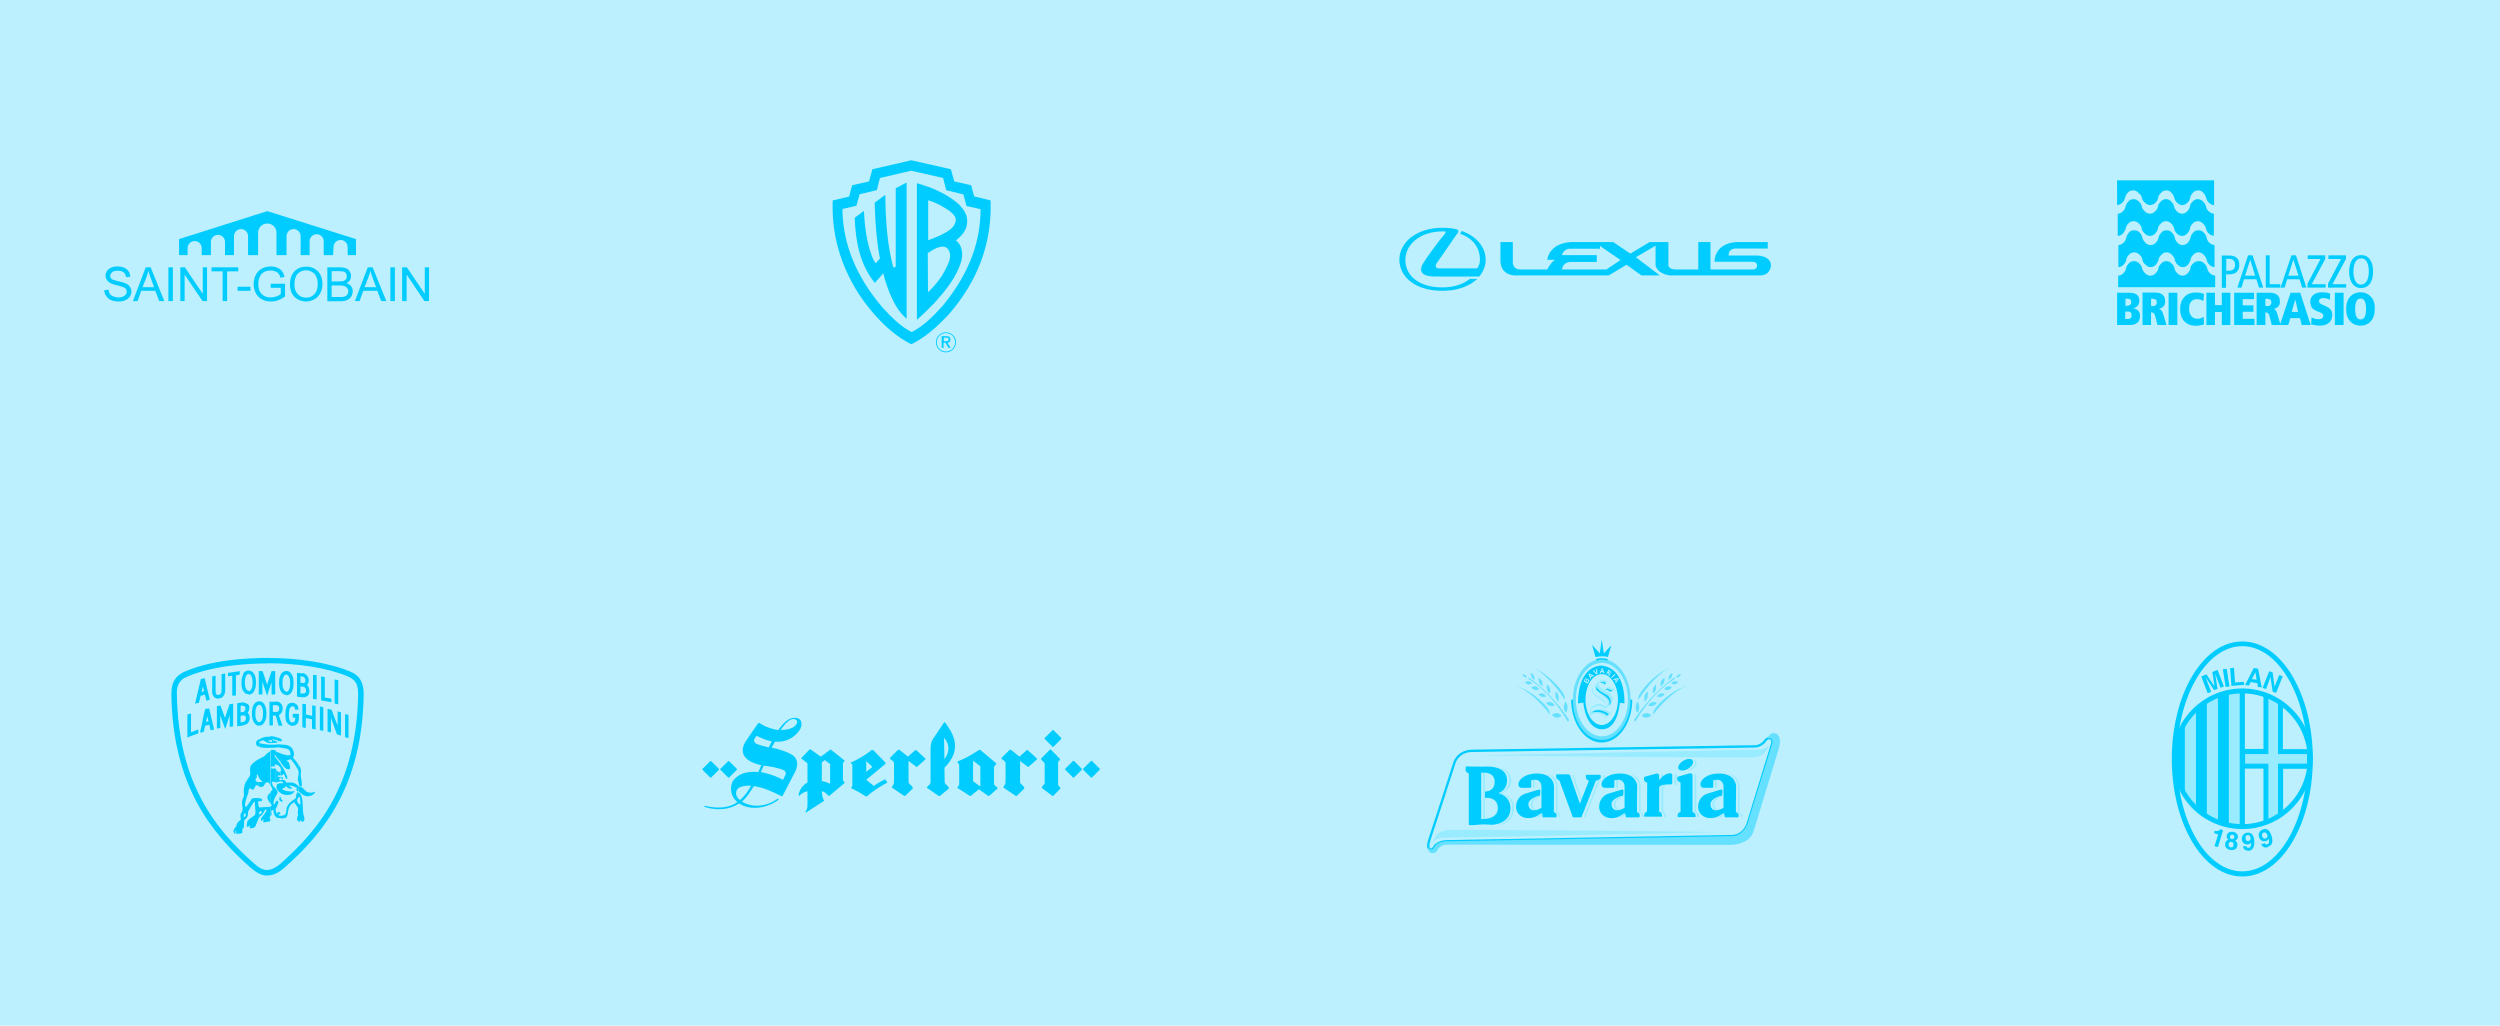 <?xml version="1.0" encoding="utf-8"?>
<!-- Generator: Adobe Illustrator 19.0.0, SVG Export Plug-In . SVG Version: 6.00 Build 0)  -->
<svg version="1.1" id="Layer_1" xmlns="http://www.w3.org/2000/svg" xmlns:xlink="http://www.w3.org/1999/xlink" x="0px" y="0px"
	 viewBox="105 41 1170 480" style="enable-background:new 105 41 1170 480;" xml:space="preserve">
<style type="text/css">
	.st0{fill:#BDF0FE;}
	.st1{fill:#00CCFF;}
	.st2{fill:none;stroke:#00CCFF;stroke-width:1.094;stroke-miterlimit:10;}
	.st3{fill:#99EBFF;}
	.st4{fill:#66E0FF;}
	.st5{fill-rule:evenodd;clip-rule:evenodd;fill:#00CCFF;}
</style>
<g id="Layer_3">
	<rect x="105" y="41" class="st0" width="1170" height="240"/>
</g>
<g id="_x31_">
	<g>
		<path class="st1" d="M557.5,146.1c0.9-4.9-2.4-8.7-6.1-11.4c-5.3-3.9-11.2-6.2-17.3-8l0,0v64l0,0c2.7-2.4,5.4-5,8-7.7
			c5.5-6.1,10.7-12.4,12.8-19.9c0.9-3.4,0.4-7.3-2.5-9.6C554.9,151.5,557.1,149.1,557.5,146.1L557.5,146.1L557.5,146.1L557.5,146.1z
			 M546.9,168.2c-1.9,3.5-4.5,6.6-7.6,9.6l0,0l-0.1-18.3l0,0c2.1-1.5,4.2-2.8,6.8-3.1c1,0,2,0.3,2.7,1.2
			C551.1,161.2,548.4,165,546.9,168.2L546.9,168.2L546.9,168.2L546.9,168.2z M552.2,144.7c-0.5,2.9-3.7,4.6-5.9,5.8
			c-2.3,1.2-4.6,2.1-6.9,2.9l0,0v-18.7l0,0c3.6,1.1,6.9,2.9,10.1,5.1C550.8,141,552.8,142.5,552.2,144.7L552.2,144.7L552.2,144.7
			L552.2,144.7z"/>
		<path class="st1" d="M529.3,190.2v-63.8l-5.1,2.7v34.2l0,0c-0.2,1,0.5,2.5-0.6,2.9c-0.3,0.1-0.5-0.1-0.6-0.3
			c-2.2-8.3-3.1-17-3.5-25.9l0,0l-0.2-7.8l-4.9,3.6v2.1l0,0c0.3,8.3,0.9,16.3,2.4,24.1l0,0l-2,2.2l0,0c-0.8-1-1.2-2.1-1.7-3.2
			c-2.5-6.6-3.4-13.8-3.8-21.3l0,0l-4.3,3.2l0,0c0.4,11.3,2.5,22,9.4,30.5c1.3-1.5,2.7-3.1,4-4.5c0.7,3.1,1.7,6,2.8,8.9
			C523.1,182.3,525.3,186.8,529.3,190.2L529.3,190.2z"/>
		<path class="st1" d="M568.6,134.8l-7.7-1.9l-1.4-5.2l-7.9-1.8l-1.6-5.7l-18.5-4.2l-18.2,4.2l-1.6,5.7l-7.9,1.8l0,0
			c-0.5,1.8-1,3.5-1.4,5.3l0,0l-7.7,1.8l0,0c-0.6,16.3,3.9,30.7,12.1,43.6c6,9.2,14.9,18.9,24.7,23.7c6.6-3.2,12.5-8.5,17.9-14.4
			C562.3,172.7,569.3,155.3,568.6,134.8L568.6,134.8L568.6,134.8L568.6,134.8z M546,184.3c-4.2,4.7-9,9.4-14.3,12.1
			c-5.1-2.5-9.5-6.9-13.6-11.4c-10.5-12.3-17.5-26.1-18.7-42.2c-0.1-1.3-0.2-2.6-0.1-4l0,0l6.5-1.5l1.5-5.4l8-1.9l0.1-0.2l1.4-5.5
			l14.6-3.4l15,3.4l1.4,5.7l8.1,2l1.4,5.4l6.6,1.5l0,0C563.9,156.4,556.9,171.2,546,184.3L546,184.3L546,184.3L546,184.3z"/>
		<path class="st1" d="M548.4,201.4c0.9-0.1,1.4-0.5,1.4-1.5c0-1.1-0.7-1.6-2-1.6l0,0h-2.1v5.5h0.9v-2.4h0.9l1.4,2.4h1L548.4,201.4
			L548.4,201.4L548.4,201.4z M546.7,200.7v-1.7h1.1l0,0c0.5,0,1.2,0.1,1.2,0.8c0,0.8-0.6,0.9-1.3,0.9l0,0L546.7,200.7L546.7,200.7
			L546.7,200.7z"/>
		<path class="st1" d="M547.7,196.5c-2.6,0-4.7,2.1-4.7,4.7c0,2.6,2.1,4.7,4.7,4.7s4.7-2.1,4.7-4.7
			C552.5,198.7,550.3,196.5,547.7,196.5L547.7,196.5L547.7,196.5L547.7,196.5z M547.7,205.5c-2.4,0-4.3-1.9-4.3-4.3
			c0-2.4,1.9-4.3,4.3-4.3c2.4,0,4.3,1.9,4.3,4.3C552,203.6,550.1,205.5,547.7,205.5L547.7,205.5L547.7,205.5L547.7,205.5z"/>
	</g>
	<g>
		<path class="st1" d="M927.7,160.6H914c-0.2-3.5,3.5-3.3,3.5-3.3h14.8v-3h-15c-10.3,0.9-9.9,9.2-9.9,9.2h17.5
			c2.6,0,2.4,1.7,2.4,1.7c0,2.1-1.9,1.9-1.9,1.9h-19.9v-12.8h-5.7v12.8h-10.4c-3.6,0-3.6-1.9-3.6-1.9v-10.9H877l-9,5.4l-8-5.4h-19.9
			c-10.3,0.6-11,8.3-11,8.3h3.7c-1.7,0.7-3.7,4.5-3.7,4.5h-12.4c-3.8,0.1-3.7-3.3-3.7-3.3v-9.5h-5.8v8.3c-0.1,8,7.6,7.3,7.6,7.3
			h43.1l8.3-5l7,5h8.6l-11.2-8.5l9.2-5.4v9.2c1,4.2,6.7,4.7,6.7,4.7h42.1c5.2,0,5.2-4.7,5.2-4.7
			C933.8,160.8,927.7,160.6,927.7,160.6z M856.8,167.1H836c0.5-3.5,3.9-3.5,3.9-3.5h12.4v-3.2H836c0.8-3.3,4.1-3,4.1-3h13.7v-1.3
			l9.6,6.6L856.8,167.1z"/>
		<path class="st1" d="M796.4,166.5c-0.2,0.1-0.6,0.1-0.6,0.1h-17.6c0,0-2.9-0.2,0-3.6l8.5-12.3c0,0,0.3-0.3,0.6-0.7
			c0.3-0.6,0.5-1.3-0.6-1.7c-2-0.5-4.2-0.7-6.6-0.7c-12.3,0-20.2,6.9-20.2,14.9c0,7.7,6.9,14.6,20.2,14.6c7,0,12.7-2.2,16.3-5.6
			h-3.5c-3.1,2.5-7.5,4-12.8,4c-11.5,0-17.4-5.8-17.4-12.9c0-7.1,6.8-13.3,17.4-13.3c0.5,0,0.9,0,1.3,0c0.3,0.2,0.3,0.7-1,2.1
			c0,0-2.5,3-5.8,7.6c-3.4,4.7-3.8,5.7-3.8,5.7s-3.6,5.4,5,5.7h21.5c1.9-2.3,3-4.9,3-7.8c0-5.8-4.1-11-11.2-13.5l-0.8,1.3
			c6.4,2.2,9.3,6.9,9.3,12.1c0,1.3-0.2,2.3-0.8,3.3C796.9,165.8,796.6,166.4,796.4,166.5z"/>
	</g>
	<g>
		<path class="st1" d="M261.1,156.6c0-1.8,1.5-3.3,3.3-3.3c1.8,0,3.3,1.5,3.3,3.3v3.8h3.9v-7.5l-41.5-13.1l-41.3,13.1v7.5h4v-3.3
			c0-1.8,1.5-3.3,3.3-3.3c1.8,0,3.3,1.5,3.3,3.3v3.3h4.3v-6.2c0-1.8,1.5-3.3,3.3-3.3c1.8,0,3.3,1.5,3.3,3.3v6.2h4.2v-8.9
			c0-1.8,1.5-3.3,3.3-3.3c1.8,0,3.3,1.5,3.3,3.3v8.9h4.7v-10.5c0-2.4,1.9-4.3,4.3-4.3c2.4,0,4.3,1.9,4.3,4.3v10.5h4.7v-8.9
			c0-1.8,1.5-3.3,3.3-3.3c1.8,0,3.3,1.5,3.3,3.3v8.9h4.2v-6.5c0-1.8,1.5-3.3,3.3-3.3c1.8,0,3.3,1.5,3.3,3.3v6.5h4.4L261.1,156.6
			C261.1,156.6,261.1,156.6,261.1,156.6z"/>
		<path class="st1" d="M153.8,176.8l2-0.2c0.1,0.8,0.3,1.4,0.6,1.9c0.3,0.5,0.9,0.9,1.6,1.2c0.7,0.3,1.5,0.5,2.4,0.5
			c0.8,0,1.5-0.1,2.1-0.4c0.6-0.2,1.1-0.6,1.4-1c0.3-0.4,0.4-0.9,0.4-1.3c0-0.5-0.1-0.9-0.4-1.3c-0.3-0.4-0.8-0.7-1.4-0.9
			c-0.4-0.2-1.4-0.4-2.8-0.8c-1.4-0.3-2.5-0.7-3-1c-0.8-0.4-1.3-0.9-1.7-1.5c-0.4-0.6-0.6-1.2-0.6-2c0-0.8,0.2-1.5,0.7-2.2
			c0.4-0.7,1.1-1.2,2-1.6c0.9-0.4,1.8-0.5,2.9-0.5c1.2,0,2.2,0.2,3.1,0.6c0.9,0.4,1.6,0.9,2.1,1.7c0.5,0.7,0.7,1.6,0.8,2.5l-2,0.2
			c-0.1-1-0.5-1.7-1.1-2.2c-0.6-0.5-1.5-0.8-2.7-0.8c-1.3,0-2.2,0.2-2.7,0.7c-0.6,0.5-0.9,1-0.9,1.7c0,0.6,0.2,1,0.6,1.4
			c0.4,0.4,1.4,0.7,3.1,1.1c1.7,0.4,2.8,0.7,3.5,1c0.9,0.4,1.6,1,2,1.6c0.4,0.6,0.7,1.4,0.7,2.2c0,0.8-0.2,1.6-0.7,2.4
			c-0.5,0.7-1.2,1.3-2.1,1.7c-0.9,0.4-1.9,0.6-3,0.6c-1.4,0-2.6-0.2-3.6-0.6c-1-0.4-1.7-1-2.3-1.9
			C154.1,178.8,153.8,177.9,153.8,176.8L153.8,176.8z"/>
		<path class="st1" d="M167.2,181.9l6-15.8h2.3l6.4,15.8h-2.4l-1.8-4.8h-6.6l-1.7,4.8H167.2L167.2,181.9L167.2,181.9z M171.7,175.4
			h5.4l-1.6-4.4c-0.5-1.3-0.9-2.4-1.1-3.3c-0.2,1-0.5,2.1-0.9,3.1L171.7,175.4L171.7,175.4z"/>
		<polygon class="st1" points="183.8,181.9 183.8,166.1 185.9,166.1 185.9,181.9 		"/>
		<polygon class="st1" points="189.4,181.9 189.4,166.1 191.5,166.1 199.9,178.5 199.9,166.1 201.9,166.1 201.9,181.9 199.8,181.9 
			191.4,169.5 191.4,181.9 		"/>
		<polygon class="st1" points="209.2,181.9 209.2,168 204,168 204,166.1 216.5,166.1 216.5,168 211.3,168 211.3,181.9 		"/>
		<polygon class="st1" points="216.2,177.1 216.2,175.2 222.2,175.2 222.2,177.1 		"/>
		<path class="st1" d="M231.7,175.7v-1.9h6.7v5.9c-1,0.8-2.1,1.4-3.2,1.8c-1.1,0.4-2.2,0.6-3.4,0.6c-1.6,0-3-0.3-4.2-1
			c-1.3-0.7-2.2-1.6-2.9-2.9c-0.6-1.3-1-2.7-1-4.2c0-1.5,0.3-3,1-4.3c0.6-1.3,1.6-2.3,2.8-3c1.2-0.6,2.6-1,4.2-1
			c1.1,0,2.2,0.2,3.1,0.6c0.9,0.4,1.7,0.9,2.2,1.6c0.5,0.7,0.9,1.5,1.2,2.6l-1.9,0.5c-0.2-0.8-0.5-1.4-0.9-1.9
			c-0.4-0.5-0.9-0.8-1.5-1.1c-0.7-0.3-1.4-0.4-2.2-0.4c-1,0-1.8,0.1-2.5,0.4c-0.7,0.3-1.3,0.7-1.7,1.1c-0.4,0.5-0.8,1-1,1.6
			c-0.4,1-0.6,2-0.6,3.2c0,1.4,0.2,2.6,0.7,3.5c0.5,0.9,1.2,1.7,2.1,2.1c0.9,0.5,1.9,0.7,3,0.7c0.9,0,1.8-0.2,2.7-0.5s1.5-0.7,2-1.1
			v-2.9L231.7,175.7C231.7,175.7,231.7,175.7,231.7,175.7z"/>
		<path class="st1" d="M240.7,174.2c0-2.6,0.7-4.7,2.1-6.2c1.4-1.5,3.2-2.2,5.5-2.2c1.5,0,2.8,0.3,4,1c1.2,0.7,2.1,1.7,2.7,2.9
			c0.6,1.2,0.9,2.7,0.9,4.2c0,1.6-0.3,3-1,4.3c-0.7,1.3-1.6,2.2-2.8,2.9c-1.2,0.6-2.5,1-3.9,1c-1.5,0-2.8-0.4-4-1.1
			c-1.2-0.7-2.1-1.7-2.7-2.9C241,176.9,240.7,175.6,240.7,174.2L240.7,174.2L240.7,174.2z M242.8,174.2c0,1.9,0.5,3.4,1.6,4.5
			c1,1.1,2.3,1.6,3.9,1.6c1.6,0,2.9-0.6,3.9-1.7c1-1.1,1.5-2.7,1.5-4.7c0-1.3-0.2-2.4-0.7-3.4c-0.4-1-1.1-1.7-1.9-2.2
			c-0.8-0.5-1.8-0.8-2.8-0.8c-1.5,0-2.8,0.5-3.9,1.5C243.3,170.2,242.8,171.9,242.8,174.2L242.8,174.2z"/>
		<path class="st1" d="M258.2,181.9v-15.8h5.9c1.2,0,2.2,0.2,2.9,0.5c0.7,0.3,1.3,0.8,1.7,1.5c0.4,0.7,0.6,1.4,0.6,2.1
			c0,0.7-0.2,1.3-0.5,1.9c-0.4,0.6-0.9,1.1-1.7,1.4c1,0.3,1.7,0.8,2.2,1.4c0.5,0.7,0.8,1.5,0.8,2.4c0,0.7-0.2,1.4-0.5,2.1
			c-0.3,0.6-0.7,1.1-1.2,1.5c-0.5,0.3-1,0.6-1.7,0.8c-0.7,0.2-1.5,0.3-2.6,0.3H258.2L258.2,181.9L258.2,181.9z M260.3,172.7h3.4
			c0.9,0,1.6-0.1,2-0.2c0.5-0.2,0.9-0.4,1.2-0.8c0.3-0.4,0.4-0.8,0.4-1.4c0-0.5-0.1-1-0.4-1.4c-0.3-0.4-0.6-0.7-1.1-0.8
			c-0.5-0.1-1.3-0.2-2.4-0.2h-3.2V172.7L260.3,172.7L260.3,172.7z M260.3,180h4c0.7,0,1.2,0,1.4-0.1c0.5-0.1,0.9-0.2,1.2-0.4
			c0.3-0.2,0.6-0.5,0.8-0.9c0.2-0.4,0.3-0.8,0.3-1.3c0-0.6-0.2-1.1-0.5-1.5c-0.3-0.4-0.7-0.7-1.3-0.9c-0.5-0.2-1.3-0.3-2.3-0.3h-3.7
			V180L260.3,180z"/>
		<path class="st1" d="M271.1,181.9l6-15.8h2.3l6.4,15.8h-2.4l-1.8-4.8H275l-1.7,4.8H271.1L271.1,181.9L271.1,181.9z M275.6,175.4
			h5.4l-1.6-4.4c-0.5-1.3-0.9-2.4-1.1-3.3c-0.2,1-0.5,2.1-0.9,3.1L275.6,175.4L275.6,175.4z"/>
		<polygon class="st1" points="287.7,181.9 287.7,166.1 289.8,166.1 289.8,181.9 		"/>
		<polygon class="st1" points="293.2,181.9 293.2,166.1 295.4,166.1 303.8,178.5 303.8,166.1 305.8,166.1 305.8,181.9 303.6,181.9 
			295.3,169.5 295.3,181.9 		"/>
	</g>
	<g>
		<path class="st1" d="M1151.8,161.7c-0.8-0.8-1.9-1.1-3.3-1.1h-3.7v15.1h2v-6.3h1.3c3.3,0,4.9-1.5,4.9-4.5
			C1153,163.5,1152.7,162.5,1151.8,161.7L1151.8,161.7z M1147.9,162.1c2.1,0,3.1,0.9,3.1,2.9c0,1.9-1,2.7-3.1,2.7h-1v-5.6H1147.9
			L1147.9,162.1z"/>
		<path class="st1" d="M1159.2,160.5h-2.1l-5,15.1h1.9l1.2-3.9h5.8l1.2,3.9h2L1159.2,160.5L1159.2,160.5z M1158.1,162.5
			L1158.1,162.5l2.3,7.5h-4.7L1158.1,162.5L1158.1,162.5z"/>
		<polygon class="st1" points="1167.2,160.5 1165.4,160.5 1165.4,175.6 1172.2,175.6 1172.2,174 1167.2,174 1167.2,160.5 		"/>
		<path class="st1" d="M1179.5,160.5h-2.1l-5.1,15.1h1.9l1.2-3.9h5.8l1.2,3.9h2L1179.5,160.5L1179.5,160.5z M1178.3,162.5
			L1178.3,162.5l2.4,7.5h-4.8L1178.3,162.5L1178.3,162.5z"/>
		<polygon class="st1" points="1193.2,162.2 1193.2,160.5 1185,160.5 1185,162.2 1191,162.2 1184.9,173.8 1184.9,175.6 
			1193.4,175.6 1193.4,174 1186.9,174 1193.2,162.2 		"/>
		<polygon class="st1" points="1202.9,162.2 1202.9,160.5 1194.7,160.5 1194.7,162.2 1200.6,162.2 1194.5,173.8 1194.5,175.6 
			1203,175.6 1203,174 1196.6,174 1202.9,162.2 		"/>
		<path class="st1" d="M1214.1,162.4c-1-1.4-2.3-2-4-2c-1.9,0-3.2,0.7-4.2,2c-1,1.4-1.5,3.3-1.5,5.8c0,2.3,0.5,4.2,1.5,5.6
			c1,1.3,2.3,2,4,2c1.8,0,3.2-0.7,4.2-2c1-1.4,1.5-3.3,1.5-5.8C1215.6,165.6,1215.1,163.8,1214.1,162.4L1214.1,162.4z M1210.1,161.9
			c1.2,0,2.1,0.6,2.7,1.9c0.5,1,0.8,2.4,0.8,4.1c0,2.2-0.4,3.8-1.1,4.9c-0.7,0.9-1.5,1.4-2.6,1.4c-1.2,0-2.1-0.6-2.7-1.9
			c-0.5-1-0.8-2.5-0.8-4.1c0-2.2,0.4-3.8,1.1-4.9C1208.1,162.4,1209,161.9,1210.1,161.9L1210.1,161.9z"/>
		<path class="st1" d="M1103.4,185.3L1103.4,185.3c1.9-0.5,2.8-1.7,2.8-3.7c0-2.4-1.6-3.6-4.7-3.6h-5.7v15.1h5.8
			c3.3,0,4.9-1.4,4.9-4.2C1106.6,186.9,1105.5,185.7,1103.4,185.3L1103.4,185.3z M1099.7,180.8h1.1c1.1,0,1.6,0.5,1.6,1.6
			c0,1.1-0.7,1.7-1.9,1.7h-0.8V180.8L1099.7,180.8z M1100.9,186.8c1.1,0,1.7,0.6,1.7,1.8c0,1.1-0.6,1.7-1.9,1.7h-1.1v-3.5H1100.9
			L1100.9,186.8z"/>
		<path class="st1" d="M1107.7,178v15.1h4v-5.9h0.2c0.8,0,1.4,0.5,1.7,1.6l1.1,4.3h4.2l-1.4-4.7c-0.3-1-0.6-1.7-0.9-2.1
			c-0.3-0.3-0.7-0.5-1.1-0.7v-0.1c1.9-0.5,2.8-1.6,2.8-3.5c0-2.7-1.6-4.1-4.7-4.1H1107.7L1107.7,178z M1112.7,180.9
			c1.1,0,1.7,0.5,1.7,1.7c0,0.5-0.2,0.9-0.5,1.2c-0.3,0.3-0.7,0.4-1.1,0.4h-1.1v-3.4H1112.7L1112.7,180.9z"/>
		<polygon class="st1" points="1119.9,193.1 1124,193.1 1124,178 1119.9,178 1119.9,193.1 		"/>
		<path class="st1" d="M1136.5,192.8l-0.2-3.5c-0.9,0.5-1.8,0.9-2.9,0.9c-1.3,0-2.2-0.5-2.9-1.3c-0.7-0.9-1-2-1-3.3
			c0-3.1,1.3-4.6,3.8-4.6c1,0,2,0.3,2.9,0.9l0.3-3.3c-1.1-0.5-2.3-0.7-3.7-0.7c-2.5,0-4.3,0.7-5.6,2.2c-1.3,1.4-1.9,3.2-1.9,5.5
			c0,2.6,0.7,4.5,2.1,5.9c1.3,1.3,3.1,2,5.4,2C1134,193.4,1135.3,193.2,1136.5,192.8L1136.5,192.8z"/>
		<polygon class="st1" points="1148.8,178 1144.8,178 1144.8,183.8 1141.6,183.8 1141.6,178 1137.6,178 1137.6,193.1 1141.6,193.1 
			1141.6,187 1144.8,187 1144.8,193.1 1148.8,193.1 1148.8,178 		"/>
		<polygon class="st1" points="1159.6,186.9 1159.6,183.9 1154.6,183.9 1154.6,181 1159.9,181 1159.9,178 1150.6,178 1150.6,193.1 
			1160.1,193.1 1160.1,190.2 1154.6,190.2 1154.6,186.9 1159.6,186.9 		"/>
		<path class="st1" d="M1169.1,185.6c2-0.5,2.9-1.6,2.9-3.5c0-2.7-1.6-4.1-4.8-4.1h-6.1v15.1h4.1v-5.9h0.2c0.8,0,1.4,0.5,1.7,1.6
			l1.1,4.3h4.1l-1.4-4.7c-0.2-1-0.5-1.7-0.9-2.1C1170,186,1169.6,185.8,1169.1,185.6L1169.1,185.6L1169.1,185.6z M1166.3,180.9
			c1.1,0,1.7,0.5,1.7,1.7c0,0.5-0.2,0.9-0.5,1.2c-0.3,0.3-0.7,0.4-1.1,0.4h-1.2v-3.4H1166.3L1166.3,180.9z"/>
		<path class="st1" d="M1181.5,178h-4.5l-5,15.1h3.9l1-3.2h4.5l0.8,3.2h4.2L1181.5,178L1181.5,178z M1179.2,181.1l1.3,5.9h-3
			L1179.2,181.1L1179.2,181.1z"/>
		<path class="st1" d="M1195.5,178.4c-1-0.4-2.3-0.6-3.8-0.6c-1.6,0-2.9,0.4-3.9,1.1c-1,0.8-1.6,1.9-1.6,3.3c0,1.1,0.3,2,0.7,2.7
			c0.5,0.7,1.4,1.3,2.6,1.8l0.9,0.3c0.7,0.3,1.1,0.5,1.4,0.7c0.3,0.3,0.5,0.6,0.5,1.1c0,1-0.7,1.6-2.1,1.6c-1.3,0-2.4-0.3-3.4-0.9
			l-0.2,3.3c1.5,0.4,2.9,0.6,4,0.6c1.8,0,3.2-0.4,4.3-1.3c1.1-0.9,1.6-2.1,1.6-3.8c0-1.7-0.9-3-2.6-3.8l-1.8-0.8
			c-0.7-0.3-1.1-0.5-1.4-0.8c-0.3-0.3-0.4-0.5-0.4-0.9c0-1,0.7-1.5,2-1.5c1.1,0,2.1,0.3,3.1,0.8L1195.5,178.4L1195.5,178.4z"/>
		<polygon class="st1" points="1197.7,193.1 1201.8,193.1 1201.8,178 1197.7,178 1197.7,193.1 		"/>
		<path class="st1" d="M1214.3,179.6c-1.2-1.2-2.7-1.8-4.6-1.8c-1.8,0-3.4,0.6-4.6,1.8c-1.4,1.4-2.1,3.4-2.1,6c0,2.6,0.7,4.6,2.1,6
			c1.2,1.2,2.8,1.8,4.6,1.8c1.9,0,3.4-0.6,4.6-1.8c1.4-1.4,2.1-3.4,2.1-6C1216.5,183,1215.8,181,1214.3,179.6L1214.3,179.6z
			 M1209.8,180.7c1.7,0,2.5,1.6,2.5,4.9c0,3.3-0.8,4.9-2.5,4.9h-0.1c-1.6,0-2.5-1.6-2.5-4.9C1207.2,182.3,1208.1,180.7,1209.8,180.7
			L1209.8,180.7z"/>
		<path class="st1" d="M1107.4,133.6c0.1,0.8,0.5,1.4,1.3,2.1c0.7,0.8,1.6,1.3,2.6,1.3c1-0.1,1.9-0.5,2.6-1.3c0.7-0.7,1-1.4,1.1-2.1
			c0.1-0.7,0.5-1.5,1.2-2.2c0.7-0.9,1.6-1.3,2.6-1.3c0.9-0.1,1.8,0.3,2.6,1.3c0.7,0.7,1,1.5,1.2,2.2c0.1,0.8,0.5,1.4,1.1,2.1
			c0.8,0.8,1.6,1.3,2.6,1.3c1-0.1,1.9-0.5,2.6-1.3c0.7-0.7,1-1.4,1.1-2.1c0.1-0.7,0.5-1.5,1.1-2.2c0.7-0.9,1.6-1.3,2.6-1.3
			c0.9-0.1,1.8,0.3,2.6,1.3c0.7,0.7,1,1.5,1.2,2.2c0.1,0.8,0.5,1.4,1.1,2.1c0.8,0.8,1.6,1.3,2.6,1.3v-11.6h-45.4V137
			c0.9-0.1,1.8-0.5,2.6-1.3c0.6-0.7,1-1.4,1.1-2.1c0.2-0.7,0.5-1.5,1.1-2.2c0.7-0.9,1.6-1.3,2.6-1.3c0.9-0.1,1.9,0.3,2.7,1.3
			C1106.9,132.1,1107.3,132.9,1107.4,133.6L1107.4,133.6z"/>
		<path class="st1" d="M1106.2,135.5c-0.8-0.9-1.7-1.3-2.7-1.3c-1,0-1.9,0.4-2.6,1.3c-0.6,0.7-1,1.4-1.1,2.1
			c-0.1,0.8-0.5,1.4-1.1,2.1c-0.8,0.9-1.7,1.3-2.6,1.3v10.4c0.9,0,1.8-0.4,2.6-1.3c0.6-0.8,1-1.5,1.1-2.2c0.2-0.7,0.5-1.5,1.1-2.1
			c0.7-0.9,1.6-1.3,2.6-1.3c0.9,0,1.9,0.4,2.7,1.3c0.7,0.8,1.1,1.4,1.1,2.1c0.1,0.8,0.5,1.5,1.3,2.2c0.7,0.9,1.6,1.3,2.6,1.3
			c1,0,1.9-0.4,2.6-1.3c0.7-0.8,1-1.5,1.1-2.2c0.1-0.7,0.5-1.4,1.2-2.1c0.7-0.9,1.6-1.3,2.6-1.3c0.9,0,1.8,0.4,2.6,1.3
			c0.7,0.8,1,1.4,1.2,2.1c0.1,0.8,0.5,1.5,1.1,2.2c0.8,0.9,1.6,1.3,2.6,1.3c1,0,1.9-0.4,2.6-1.3c0.7-0.8,1-1.5,1.1-2.2
			c0.1-0.7,0.5-1.4,1.1-2.1c0.7-0.9,1.6-1.3,2.6-1.3c0.9,0,1.8,0.4,2.6,1.3c0.7,0.8,1,1.4,1.2,2.1c0.1,0.8,0.5,1.5,1.1,2.2
			c0.8,0.8,1.6,1.2,2.6,1.2v-10.3c-1-0.1-1.9-0.5-2.6-1.3c-0.7-0.7-1-1.4-1.1-2.1c-0.2-0.7-0.5-1.5-1.2-2.1
			c-0.8-0.9-1.7-1.3-2.6-1.3c-1,0-1.9,0.4-2.6,1.3c-0.7,0.7-1.1,1.4-1.1,2.1c-0.1,0.8-0.5,1.4-1.1,2.1c-0.8,0.9-1.6,1.3-2.6,1.3
			c-1,0-1.8-0.4-2.6-1.3c-0.7-0.7-1-1.4-1.1-2.1c-0.2-0.7-0.5-1.5-1.2-2.1c-0.8-0.9-1.7-1.3-2.6-1.3c-1,0-1.9,0.4-2.6,1.3
			c-0.7,0.7-1.1,1.4-1.2,2.1c-0.1,0.8-0.4,1.4-1.1,2.1c-0.8,0.9-1.6,1.3-2.6,1.3c-1,0-1.9-0.4-2.6-1.3c-0.8-0.7-1.1-1.4-1.3-2.1
			C1107.3,136.9,1106.9,136.2,1106.2,135.5L1106.2,135.5z"/>
		<path class="st1" d="M1138.8,154.4c-0.7-0.7-1-1.5-1.1-2.2c-0.2-0.8-0.5-1.5-1.2-2.2c-0.8-0.9-1.7-1.3-2.6-1.2
			c-1-0.1-1.9,0.3-2.6,1.2c-0.7,0.8-1.1,1.5-1.1,2.2c-0.2,0.7-0.6,1.5-1.1,2.2c-0.8,0.8-1.6,1.3-2.6,1.3c-1,0-1.8-0.4-2.6-1.3
			c-0.7-0.7-1-1.5-1.1-2.2c-0.2-0.8-0.5-1.5-1.2-2.2c-0.8-0.9-1.7-1.3-2.6-1.2c-1-0.1-1.9,0.3-2.6,1.2c-0.7,0.8-1.1,1.5-1.2,2.2
			c-0.1,0.7-0.5,1.5-1.1,2.2c-0.8,0.8-1.6,1.3-2.6,1.3c-1,0-1.9-0.4-2.6-1.3c-0.8-0.7-1.1-1.5-1.3-2.2c-0.1-0.8-0.5-1.5-1.1-2.2
			c-0.8-0.9-1.7-1.3-2.7-1.2c-1-0.1-1.9,0.3-2.6,1.2c-0.6,0.8-1,1.5-1.1,2.2c-0.1,0.7-0.5,1.5-1.1,2.2c-0.8,0.8-1.7,1.3-2.6,1.3
			v10.3c0.9,0,1.8-0.4,2.6-1.3c0.6-0.7,1-1.5,1.1-2.2c0.2-0.8,0.5-1.5,1.1-2.1c0.7-0.9,1.6-1.3,2.6-1.3c0.9,0,1.9,0.4,2.7,1.3
			c0.7,0.7,1.1,1.4,1.1,2.1c0.1,0.7,0.5,1.5,1.3,2.2c0.7,0.8,1.6,1.3,2.6,1.3c1,0,1.9-0.4,2.6-1.3c0.5-0.7,1-1.5,1.1-2.2
			c0.1-0.8,0.5-1.5,1.2-2.1c0.7-0.9,1.6-1.3,2.6-1.3c0.9,0,1.8,0.4,2.6,1.3c0.7,0.7,1,1.4,1.2,2.1c0.1,0.7,0.5,1.5,1.1,2.2
			c0.8,0.8,1.6,1.3,2.6,1.3c1,0,1.9-0.4,2.6-1.3c0.5-0.7,1-1.5,1.1-2.2c0.1-0.8,0.5-1.5,1.1-2.1c0.7-0.9,1.6-1.3,2.6-1.3
			c0.9,0,1.8,0.4,2.6,1.3c0.7,0.7,1,1.4,1.2,2.1c0.1,0.7,0.5,1.5,1.1,2.2c0.8,0.8,1.6,1.3,2.6,1.3v-10.3
			C1140.4,155.6,1139.6,155.2,1138.8,154.4L1138.8,154.4z"/>
		<path class="st1" d="M1131.2,164.5c-0.7,0.7-1.1,1.4-1.1,2.1c-0.1,0.8-0.5,1.4-1.1,2.1c-0.8,0.9-1.6,1.3-2.6,1.3
			c-1,0-1.8-0.4-2.6-1.3c-0.7-0.7-1-1.4-1.1-2.1c-0.2-0.7-0.5-1.5-1.2-2.1c-0.8-0.9-1.7-1.3-2.6-1.3c-1,0-1.9,0.4-2.6,1.3
			c-0.7,0.7-1.1,1.4-1.2,2.1c-0.1,0.8-0.4,1.4-1.1,2.1c-0.8,0.9-1.6,1.3-2.6,1.3c-1,0-1.9-0.4-2.6-1.3c-0.8-0.7-1.1-1.4-1.3-2.1
			c-0.1-0.7-0.5-1.5-1.1-2.1c-0.8-0.9-1.7-1.3-2.7-1.3c-1,0-1.9,0.4-2.6,1.3c-0.6,0.7-1,1.4-1.1,2.1c-0.1,0.8-0.5,1.4-1.1,2.1
			c-0.8,0.9-1.7,1.3-2.6,1.3v5.4h45.4v-5.4c-1-0.1-1.9-0.5-2.6-1.3c-0.7-0.7-1-1.4-1.1-2.1c-0.2-0.7-0.5-1.5-1.2-2.1
			c-0.8-0.9-1.7-1.3-2.6-1.3C1132.9,163.2,1131.9,163.6,1131.2,164.5L1131.2,164.5z"/>
	</g>
</g>
<g id="Layer_3_1_">
	<rect x="105" y="256.5" class="st0" width="1170" height="264.5"/>
</g>
<g>
	<path class="st0" d="M933.1,386.4c0,0,1.9,0.2,1.3,2.6c-0.7,2.4-11.1,36.2-11.1,36.2s-1.4,7.1-8,7.1l-133.1,2.4c0,0-3.3-0.1-5.5,2
		c0,0-0.9,1.9-1.9,1.9c-1,0-2.1-0.7-0.8-4.7c1.4-4,11.5-35.4,11.5-35.4s1.2-5.6,7.9-6.1l133-2.1c0,0,1.9,0.2,4.2-2
		C930.7,388.3,931.6,386.4,933.1,386.4L933.1,386.4z"/>
	<path class="st2" d="M933.1,386.4c0,0,1.9,0.2,1.3,2.6c-0.7,2.4-11.1,36.2-11.1,36.2s-1.4,7.1-8,7.1l-133.1,2.4c0,0-3.3-0.1-5.5,2
		c0,0-0.9,1.9-1.9,1.9c-1,0-2.1-0.7-0.8-4.7c1.4-4,11.5-35.4,11.5-35.4s1.2-5.6,7.9-6.1l133-2.1c0,0,1.9,0.2,4.2-2
		C930.7,388.3,931.6,386.4,933.1,386.4L933.1,386.4z"/>
	<polygon class="st3" points="800,402.1 799.2,402.1 799.2,424.3 800,424.3 	"/>
	<path class="st3" d="M806.1,400.2c0,0,6.2,0.5,6.2,6.2c0,4.5-4.7,6-4.7,6s6,1.1,6,6.1s-2.6,8.3-7.2,8.3c0,0,6.3-0.8,6.3-7.9
		c0-5.9-6.2-6.5-6.2-6.5s4.7-1,4.7-6.4C811.3,401.5,806.1,400.2,806.1,400.2L806.1,400.2z"/>
	<path class="st1" d="M798.2,424.3v-21.7c0,0,6.3-0.8,6.3,4.2s-4.5,4.6-4.5,4.6v3c0,0,6-0.8,6,4.9
		C805.9,424.9,798.2,424.3,798.2,424.3L798.2,424.3z M806.2,412.2c0,0,4.1-1.1,4.1-6.1c0-7.5-11-6.3-11-6.3l-8.3-0.1
		c0,0-0.1,1.2-0.1,1.9c0,0.7,1.5,1.4,1.5,1.4v24c1,0.5,5.2-0.2,6.4-0.2s4.3,0.2,4.3,0.2c2.8,0,8.8-1.6,8.8-7.7
		C811.9,413.3,806.2,412.2,806.2,412.2L806.2,412.2z"/>
	<path class="st3" d="M822.5,423.8c0,0,2.6,0.2,4.6-1.7l-0.1-0.4C826.9,421.6,824.2,423.5,822.5,423.8L822.5,423.8z"/>
	<path class="st3" d="M826.7,413.5c0,0-4.5,1.3-4.5,3.7s1.8,3,1.8,3h-1c0,0-1.7-0.7-1.7-2.7C821.3,415.4,823.6,413.5,826.7,413.5
		L826.7,413.5z"/>
	<polygon class="st3" points="823.3,405.4 822.5,405.4 822.5,409.7 823.3,409.7 	"/>
	<path class="st1" d="M832.2,421.1c0,0,1.3,0.3,1.3,1.3c0,0.9-0.2,1.1-0.2,1.1H827c0,0-0.1-1.9-0.6-1.9c-0.5,0-2.6,2.3-6.1,2.3
		s-5.8-2.4-5.8-5.2s1.5-5.4,4.4-6.3c2.8-0.9,6.4-1.9,6.4-1.9s0.6,0,0.6,0.6c0,0.6-0.1,1.7-0.1,1.7s0,0.7-0.7,0.7s-4.8,1.5-4.8,3.8
		s1.7,4.2,6.1,1.8v-10.2c0,0-0.1-4.1-4.8-2.7v3c0,0,0,0.5-0.5,0.5c-0.5,0-3.8,0-3.8,0s-1.7,0.1-1.7-1.7s2.6-5,8.7-5s8,3.6,8,6.2
		C832.2,411.7,832.2,421.1,832.2,421.1L832.2,421.1z"/>
	<path class="st3" d="M828.6,403.3c0,0,4.4,0.1,5.3,5v12.8c0,0,1.4,0.6,1.4,1.4s0,0.8,0,0.8h-0.9v-1c0,0-0.2-0.9-1.2-1.2v-12.4
		C833.2,408.7,833.1,404.7,828.6,403.3L828.6,403.3z"/>
	<path class="st3" d="M861.4,423.8c0,0,2.6,0.2,4.6-1.7l-0.1-0.4C865.8,421.6,863.1,423.5,861.4,423.8L861.4,423.8z"/>
	<path class="st3" d="M865.6,413.5c0,0-4.5,1.3-4.5,3.7s1.8,3,1.8,3h-1c0,0-1.7-0.7-1.7-2.7C860.2,415.4,862.5,413.5,865.6,413.5
		L865.6,413.5z"/>
	<polygon class="st3" points="862.2,405.4 861.4,405.4 861.4,409.7 862.2,409.7 	"/>
	<path class="st1" d="M871.1,421.1c0,0,1.3,0.3,1.3,1.3c0,0.9-0.2,1.1-0.2,1.1h-6.3c0,0-0.1-1.9-0.6-1.9c-0.5,0-2.6,2.3-6.1,2.3
		c-3.4,0-5.8-2.4-5.8-5.2s1.5-5.4,4.4-6.3c2.8-0.9,6.4-1.9,6.4-1.9s0.6,0,0.6,0.6c0,0.6-0.1,1.7-0.1,1.7s0,0.7-0.7,0.7
		s-4.8,1.5-4.8,3.8s1.7,4.2,6.1,1.8v-10.2c0,0-0.1-4.1-4.8-2.7v3c0,0,0,0.5-0.5,0.5c-0.5,0-3.8,0-3.8,0s-1.7,0.1-1.7-1.7
		s2.6-5,8.7-5c6.1,0,8,3.6,8,6.2C871.1,411.7,871.1,421.1,871.1,421.1L871.1,421.1z"/>
	<path class="st3" d="M867.5,403.3c0,0,4.4,0.1,5.3,5v12.8c0,0,1.4,0.6,1.4,1.4s0,0.8,0,0.8h-0.9v-1c0,0-0.2-0.9-1.2-1.2v-12.4
		C872.1,408.7,872,404.7,867.5,403.3L867.5,403.3z"/>
	<path class="st3" d="M907.6,423.8c0,0,2.6,0.2,4.6-1.7l-0.1-0.4C912.1,421.6,909.4,423.5,907.6,423.8L907.6,423.8z"/>
	<path class="st3" d="M911.8,413.5c0,0-4.5,1.3-4.5,3.7s1.8,3,1.8,3h-1c0,0-1.7-0.7-1.7-2.7C906.4,415.4,908.8,413.5,911.8,413.5
		L911.8,413.5z"/>
	<polygon class="st3" points="908.5,405.4 907.6,405.4 907.6,409.7 908.5,409.7 	"/>
	<path class="st1" d="M917.4,421.1c0,0,1.3,0.3,1.3,1.3c0,0.9-0.2,1.1-0.2,1.1h-6.3c0,0-0.1-1.9-0.6-1.9c-0.5,0-2.6,2.3-6.1,2.3
		c-3.4,0-5.8-2.4-5.8-5.2s1.5-5.4,4.4-6.3c2.8-0.9,6.4-1.9,6.4-1.9s0.6,0,0.6,0.6c0,0.6-0.1,1.7-0.1,1.7s0,0.7-0.7,0.7
		s-4.8,1.5-4.8,3.8s1.7,4.2,6.1,1.8v-10.2c0,0-0.1-4.1-4.8-2.7v3c0,0,0,0.5-0.5,0.5c-0.5,0-3.8,0-3.8,0s-1.7,0.1-1.7-1.7
		s2.6-5,8.7-5c6.1,0,8,3.6,8,6.2C917.4,411.7,917.4,421.1,917.4,421.1L917.4,421.1z"/>
	<path class="st3" d="M913.8,403.3c0,0,4.4,0.1,5.3,5v12.8c0,0,1.4,0.6,1.4,1.4s0,0.8,0,0.8h-0.9v-1c0,0-0.2-0.9-1.2-1.2v-12.4
		C918.4,408.7,918.3,404.7,913.8,403.3L913.8,403.3z"/>
	<polygon class="st3" points="845.7,415.9 845,416.1 840.8,403.9 841.4,403.7 	"/>
	<path class="st1" d="M834.8,406.3c0,0-1.5-0.7-1.5-1.5v-1.4h5.4c0,0,1.2,0,1.2,0.8l4.5,12.9l4.2-10.7c0,0-1.4-0.6-1.4-1.4v-1.4h6.5
		c0,0,0.5,0,0.5,1c0,1-1.5,1.7-2.3,1.7l-6.8,17.2h-4L834.8,406.3L834.8,406.3z"/>
	<path class="st3" d="M846.2,423.4h0.8l6.7-17.2c0,0,2.3-0.5,2.3-1.6v-0.9h-0.7v0.9c0,0-0.2,1.3-1.4,1.3c-0.3,0-1,0.1-1,0.5
		L846.2,423.4L846.2,423.4z"/>
	<path class="st3" d="M884.6,423.4v-0.7c0,0,0.2-1.1-1.1-1.6l-0.1-11.4c0,0,0.3-1,1.9-1.4h-0.9c0,0-1.9,0.5-1.9,1.6
		c0,1,0,11.3,0,11.3s1.3,0.5,1.3,1.3c0,0.8,0,1,0,1L884.6,423.4L884.6,423.4z"/>
	<path class="st3" d="M882,403.2c0,0,1.4-0.4,1.4,1.1l0.1,0.3l-1,0.8C882.5,405.5,882.8,403.2,882,403.2L882,403.2z"/>
	<path class="st1" d="M875.9,407.3c0,0-1.5-0.3-1.5-1.5c0-1.1-0.3-1.2,1.5-1.6c1.7-0.4,4-1.2,4.8-1.2s0.8,1.1,0.8,1.7
		c0,0.6,0,1.5,0,1.5s2.2-3.3,5.1-3.3c1.3,0,1,1.1,1,1.1v3.3c0,0,0.2,0.8-0.8,0.8s-5.3-0.2-5.3,1.7c0,1.9,0,11,0,11s1.3,0.5,1.3,1.7
		v0.7l-8.3,0v-0.8c0,0,0-1.1,1.3-1.6L875.9,407.3L875.9,407.3z"/>
	<polygon class="st3" points="889.6,403.2 888.6,403.2 888.6,408.4 889.6,408.4 	"/>
	<path class="st1" d="M891.5,407.2c0,0-1.6-0.5-1.6-1.6v-0.5c0,0-0.1-0.5,0.7-0.7c0.8-0.2,4.7-1.5,5.5-1.5c0.8,0,1,0.6,1,1l0,17.2
		c0,0,1.4,0.2,1.4,1.4v0.9h-8.3l-0.1-0.9c0,0,0.1-1.4,1.4-1.4L891.5,407.2L891.5,407.2z"/>
	<path class="st1" d="M897.4,397.6c0-1.3-1.6-1.8-3.5-1.1c-1.9,0.7-3.5,2.4-3.5,3.7c0,1.3,1.6,1.8,3.5,1.1
		C895.8,400.6,897.4,398.9,897.4,397.6L897.4,397.6z"/>
	<path class="st3" d="M896.9,396.3c0,0,2.2,0.2,2.2,1.8c0,1.6-2.4,3.5-4.6,3.5c0,0,3.8-1.6,3.8-3.4
		C898.3,396.7,896.9,396.3,896.9,396.3L896.9,396.3z"/>
	<path class="st3" d="M897.6,403.2c0,0,1.3-0.3,1.3,1.3s0,16.5,0,16.5s1.3,0.6,1.3,1.3c0,0.7,0,1.1,0,1.1h-1v-1c0,0-0.2-1.3-1.3-1.3
		v-17.3C897.9,403.9,898,403.2,897.6,403.2L897.6,403.2z"/>
	<path class="st3" d="M795.6,394.5c0,0,128.5,1.5,130.9,0.9s4.6-1.5,5.4-3.5c0.8-2,1.6-2.8,1.6-2.8s-1.7,2.7-5.7,2.7L795.6,394.5
		L795.6,394.5z"/>
	<path class="st3" d="M912.8,430.4c0,0-128.5-1.5-130.9-0.9c-2.5,0.6-4.6,1.5-5.4,3.5s-1.6,2.8-1.6,2.8s1.7-2.7,5.7-2.7L912.8,430.4
		L912.8,430.4z"/>
	<path class="st4" d="M931.8,386.7c0,0,1.3-0.8,2.4,0.3c0.8,0.8-0.1,3-0.1,3l-10.6,34.3c0,0-1.5,8-8,8l-132.2,2.4c0,0-4.2-0.5-6.6,2
		c0,0-0.7,1.9-1.9,1.9c0,0-1.5-0.6-1.5-1.3c0,0-0.1,3,2,3s2.4-1.6,2.8-2.1c0.4-0.4,1.7-1.9,3.7-1.9l131.7,0.1c0,0,9.7,0.7,12.1-6.1
		l11.9-39c0,0,2.2-7.2-2.7-7.2C933.4,384.1,931.8,386.7,931.8,386.7L931.8,386.7z"/>
	<g>
		<path class="st4" d="M837.6,369.3c0,0-1.8,3.2,0.3,5.3C837.9,374.6,839.7,371.9,837.6,369.3L837.6,369.3z"/>
		<path class="st4" d="M835.8,376c0,0-2.4,2.2-4.5-0.4C831.3,375.6,833.8,373.4,835.8,376L835.8,376z"/>
		<path class="st4" d="M832.6,371.2c0,0-2.7,1.1-4-1.3C828.6,369.9,831.1,368.4,832.6,371.2L832.6,371.2z"/>
		<path class="st4" d="M828.7,366.9c0,0-2.3,1.2-3.7-1.1C825,365.8,827.2,364.6,828.7,366.9L828.7,366.9z"/>
		<path class="st4" d="M825.3,363.5c0,0-2.3,1.5-3.6-0.9C821.7,362.6,823.9,361.2,825.3,363.5L825.3,363.5z"/>
		<path class="st4" d="M822,360.8c0,0-1.9,1.4-3.3-0.5C818.6,360.2,820.6,359,822,360.8L822,360.8z"/>
		<path class="st4" d="M819.7,358c0,0-1.3,0.5-2.3-1.4C817.4,356.6,818.8,356.2,819.7,358L819.7,358z"/>
		<path class="st4" d="M821.4,355.9c0,0-0.3,2.2,1.8,3.3C823.2,359.2,823.6,356.9,821.4,355.9L821.4,355.9z"/>
		<path class="st4" d="M825.1,358.2c0,0-0.4,3,1.8,3.9C826.9,362.1,827.5,359.6,825.1,358.2L825.1,358.2z"/>
		<path class="st4" d="M829,361.3c0,0-0.7,3.1,1.3,4.2C830.4,365.5,831.3,363,829,361.3L829,361.3z"/>
		<path class="st4" d="M833,364.6c0,0-0.6,3.3,1.3,4.8C834.3,369.4,835.2,365.9,833,364.6L833,364.6z"/>
		<path class="st4" d="M839.4,378l-0.7,0.7c0,0-7.1-13.2-18.4-20V358C820.3,358,830.1,363.9,839.4,378L839.4,378z"/>
		<path class="st4" d="M814.5,361.8c0,0,5.4,1.9,10,5.8c4.6,3.9,6.1,6.2,5.8,7.8C830.4,375.4,823.5,365.8,814.5,361.8L814.5,361.8z"
			/>
		<path class="st4" d="M822.8,353.5c0,0,5.2,2.4,9.4,6.7c4.3,4.3,5.5,6.8,5.1,8.3C837.3,368.6,831.3,358.3,822.8,353.5L822.8,353.5z
			"/>
		<path class="st1" d="M840.3,368.4c0,11.1,6.4,20.1,14.3,20.1c7.9,0,14.3-9,14.3-20.1H840.3L840.3,368.4z"/>
		<path class="st4" d="M868.1,368.4c0-10.5-6-18.9-13.5-18.9c-7.4,0-13.5,8.5-13.5,18.9c0,10.5,6,18.9,13.5,18.9
			C862.1,387.4,868.1,378.9,868.1,368.4L868.1,368.4z"/>
		<path class="st0" d="M866.9,368.4c0-9.5-5.5-17.2-12.2-17.2c-6.8,0-12.2,7.7-12.2,17.2s5.5,17.2,12.2,17.2
			C861.4,385.6,866.9,377.9,866.9,368.4L866.9,368.4z"/>
		<path class="st1" d="M863.1,369.9l2.1,0.3c0,0,1.1-16.3-10.6-17.7c0,0-11.1-0.7-11.1,17.7l2.5-0.4c0,0,0.9,12.5,8.8,12.5
			C862.3,382.3,863.1,369.9,863.1,369.9L863.1,369.9z"/>
		<path class="st0" d="M862.2,368.4c0,6.6-3.4,11.9-7.6,11.9s-7.6-5.3-7.6-11.9c0-6.6,3.4-11.9,7.6-11.9
			C858.8,356.4,862.2,361.8,862.2,368.4L862.2,368.4z"/>
		<path class="st3" d="M855.8,361.8l1.5-1.5c0,0-0.6-1-2-1s-3.9,1.2-3.9,3.5c0,2.3,6.1,5,6.1,6.6s-0.8,2.2-1.1,2.2
			c0,0-1.3-1.2-3.1-1.2s-4.3,1.5-4.3,4.3v1.6c0,0,1.3-1.5,3.2-1.5c1.9,0,4.8,1.9,4.8,1.9l2.8-2.8l-0.2-0.2l-0.9,0.9
			c0,0-1.7-1.3-2.8-1.6c0,0,3-2.5,3.5-3.4c0.5-0.9,0.4-1.7,0.4-1.7s0.3-1.4-3.3-3.6c0,0,0.3-0.7,0.8-0.2s1.8,1.1,2.4,0.5
			c0.6-0.6,1-1.5,1-1.5s-0.4,0.2-0.9,0.2s-1.3-0.7-2-0.7c-0.6,0-1.7,0.8-1.7,1.3c0,0-2.9-1.1-2.9-2.9
			C852.9,359.3,855.8,361.3,855.8,361.8L855.8,361.8z"/>
		<path class="st1" d="M853.6,360.4c0,0,2-0.8,3,0.4l-0.6,0.6C856,361.4,856,360.4,853.6,360.4L853.6,360.4z"/>
		<path class="st0" d="M854,372.8c0,0-2.5-0.4-4.5,1.6c0,0-0.1-1.8,1.5-2.3C852.5,371.6,854,372.8,854,372.8L854,372.8z"/>
		<path class="st1" d="M850.1,374.4c0,0,4.5-1.1,7,1.5l0.8-0.7c0,0-2.3-1.8-4.8-1.8C850.8,373.3,850.1,374.4,850.1,374.4
			L850.1,374.4z"/>
		<path class="st0" d="M850.7,372.1c0,0,2.6-1.8,5.3,0.5l-0.7,0.7C855.3,373.3,853.8,372.1,850.7,372.1L850.7,372.1z"/>
		<path class="st1" d="M856.4,363.7c0,0,0.5-0.8,1.5-0.1c1,0.7,1.6,0.2,1.6,0.2s-0.2,0.8-0.9,0.8C857.9,364.6,858,363.7,856.4,363.7
			L856.4,363.7z"/>
		<path class="st1" d="M852.1,362.2c0,0,0.2,1.7,3.9,3.5c3.7,1.8,3.1,5.2,2,5.4c0,0,1.6-2.1-2.2-4.6
			C851.9,364,851.8,363.8,852.1,362.2L852.1,362.2z"/>
		<path class="st3" d="M850.9,362.3c0,0-2.1,2,2,4.6c4.2,2.6,3.8,3.1,3.4,3.9c0,0,0.5-0.9-2.9-2.9
			C850.1,365.9,848.9,364.1,850.9,362.3L850.9,362.3z"/>
		<path class="st0" d="M846.1,359.8l0.5-0.8c0.1-0.2,0.2-0.3,0.2-0.3c0.1-0.1,0.1-0.1,0.2-0.2c0.1,0,0.2-0.1,0.3,0
			c0.1,0,0.2,0,0.3,0.1c0.1,0.1,0.2,0.1,0.2,0.2c0,0.1,0.1,0.2,0,0.3c0.1-0.1,0.2-0.2,0.3-0.2c0.1,0,0.2,0,0.4,0.1
			c0.1,0.1,0.2,0.1,0.2,0.2c0.1,0.1,0.1,0.2,0.1,0.3s0,0.2-0.1,0.3c0,0.1-0.1,0.2-0.3,0.5L848,361L846.1,359.8L846.1,359.8z
			 M846.6,359.6l0.5,0.3l0.2-0.3c0.1-0.2,0.1-0.2,0.2-0.3c0-0.1,0-0.1,0-0.2s-0.1-0.1-0.1-0.2c-0.1,0-0.1,0-0.2,0
			c-0.1,0-0.1,0-0.2,0.1c0,0-0.1,0.1-0.2,0.3L846.6,359.6L846.6,359.6z M847.4,360.1l0.5,0.3l0.2-0.4c0.1-0.1,0.1-0.2,0.2-0.3
			c0-0.1,0-0.1,0-0.2c0-0.1-0.1-0.1-0.1-0.2c-0.1,0-0.1-0.1-0.2,0c-0.1,0-0.1,0-0.2,0.1s-0.1,0.2-0.2,0.3L847.4,360.1L847.4,360.1z"
			/>
		<path class="st0" d="M851.1,357.2l-0.4,0.4l-0.5-0.2l-0.7,0.6l0.2,0.5l-0.3,0.3l-1-2.3l0.3-0.3L851.1,357.2L851.1,357.2z
			 M849.8,357.1l-0.8-0.4l0.4,0.8L849.8,357.1L849.8,357.1z"/>
		<polygon class="st0" points="852.1,356.6 850.4,354.9 850.9,354.7 852.1,356 851.9,354.2 852.4,354 852.6,356.4 		"/>
		<path class="st0" d="M855.9,356.1l-0.5,0l-0.2-0.5l-0.9,0l-0.2,0.5l-0.5,0l1-2.3l0.5,0L855.9,356.1L855.9,356.1z M855.1,355.1
			l-0.3-0.9l-0.3,0.8L855.1,355.1L855.1,355.1z"/>
		<path class="st0" d="M856.7,356.4l1.1-2l0.8,0.5c0.2,0.1,0.4,0.2,0.4,0.3s0.1,0.2,0.1,0.3s0,0.2-0.1,0.4c-0.1,0.1-0.2,0.2-0.3,0.3
			c-0.1,0-0.3,0-0.5,0c0.1,0.1,0.1,0.2,0.1,0.3s0,0.2,0,0.5l0,0.5l-0.5-0.3l0-0.6c0-0.2,0-0.4,0-0.4c0-0.1,0-0.1-0.1-0.2
			c0,0-0.1-0.1-0.2-0.1l-0.1,0l-0.5,0.8L856.7,356.4L856.7,356.4z M857.8,355.5l0.3,0.2c0.2,0.1,0.3,0.2,0.4,0.2c0.1,0,0.1,0,0.2,0
			c0,0,0.1-0.1,0.1-0.1c0-0.1,0.1-0.1,0-0.2c0-0.1,0-0.1-0.1-0.2c0,0-0.1-0.1-0.3-0.2l-0.3-0.2L857.8,355.5L857.8,355.5z"/>
		<polygon class="st0" points="859,358 860.6,356.4 861,356.8 859.3,358.3 		"/>
		<path class="st0" d="M861.2,360.8l-0.3-0.4l0.3-0.5l-0.5-0.8l-0.5,0.1l-0.3-0.4l2.4-0.5l0.3,0.4L861.2,360.8L861.2,360.8z
			 M861.5,359.6l0.5-0.7l-0.9,0.2L861.5,359.6L861.5,359.6z"/>
		<path class="st1" d="M851.7,348.5c0,0,3.6-0.8,5.8,0l1.6-5.5l-3.5,3.8l-1-6.6l-0.9,6.6l-3.6-4L851.7,348.5L851.7,348.5z"/>
		<path class="st1" d="M852,350.2c0,0,2.9-1,5.2,0l0.2-0.8c0,0-2.8-0.8-5.4,0L852,350.2L852,350.2z"/>
		<path class="st4" d="M871.5,369.3c0,0,1.8,3.2-0.3,5.3C871.2,374.6,869.4,371.9,871.5,369.3L871.5,369.3z"/>
		<path class="st4" d="M873.3,376c0,0,2.4,2.2,4.5-0.4C877.7,375.6,875.3,373.4,873.3,376L873.3,376z"/>
		<path class="st4" d="M876.4,371.2c0,0,2.7,1.1,4-1.3C880.5,369.9,877.9,368.4,876.4,371.2L876.4,371.2z"/>
		<path class="st4" d="M880.4,366.9c0,0,2.3,1.2,3.7-1.1C884.1,365.8,881.9,364.6,880.4,366.9L880.4,366.9z"/>
		<path class="st4" d="M883.8,363.5c0,0,2.3,1.5,3.6-0.9C887.4,362.6,885.2,361.2,883.8,363.5L883.8,363.5z"/>
		<path class="st4" d="M887.1,360.8c0,0,1.9,1.4,3.3-0.5C890.5,360.2,888.5,359,887.1,360.8L887.1,360.8z"/>
		<path class="st4" d="M889.4,358c0,0,1.3,0.5,2.3-1.4C891.7,356.6,890.3,356.2,889.4,358L889.4,358z"/>
		<path class="st4" d="M887.7,355.9c0,0,0.3,2.2-1.8,3.3C885.9,359.2,885.5,356.9,887.7,355.9L887.7,355.9z"/>
		<path class="st4" d="M884,358.2c0,0,0.4,3-1.8,3.9C882.2,362.1,881.5,359.6,884,358.2L884,358.2z"/>
		<path class="st4" d="M880,361.3c0,0,0.7,3.1-1.3,4.2C878.7,365.5,877.8,363,880,361.3L880,361.3z"/>
		<path class="st4" d="M876.1,364.6c0,0,0.6,3.3-1.3,4.8C874.7,369.4,873.9,365.9,876.1,364.6L876.1,364.6z"/>
		<path class="st4" d="M869.7,378l0.7,0.7c0,0,7.1-13.2,18.4-20V358C888.8,358,879,363.9,869.7,378L869.7,378z"/>
		<path class="st4" d="M894.5,361.8c0,0-5.4,1.9-10,5.8c-4.6,3.9-6.1,6.2-5.8,7.8C878.7,375.4,885.6,365.8,894.5,361.8L894.5,361.8z
			"/>
		<path class="st4" d="M886.3,353.5c0,0-5.2,2.4-9.4,6.7s-5.5,6.8-5.1,8.3C871.8,368.6,877.8,358.3,886.3,353.5L886.3,353.5z"/>
	</g>
</g>
<g>
	<ellipse class="st0" cx="1154.4" cy="396.1" rx="31.8" ry="53.8"/>
	<path class="st1" d="M1154.6,364.3c0,0-14.3-0.8-22.7,9.6c-8.4,10.4-10.3,19.1-8.9,27.2c1.4,8,6.2,19.8,19.2,24.5
		c8.2,2.9,12.6,2.4,12.6,2.4L1154.6,364.3z"/>
	<path class="st1" d="M1130.9,357.5c-6.1,10.3-9.5,24.1-9.5,38.7s3.4,28.3,9.5,38.7c6.2,10.5,14.6,16.3,23.5,16.3
		s17.3-5.8,23.5-16.3c6.1-10.3,9.5-24.1,9.5-38.7s-3.4-28.3-9.5-38.7c-6.2-10.5-14.6-16.3-23.5-16.3S1137.2,346.9,1130.9,357.5z
		 M1123.8,396.1c0-29,13.7-52.7,30.6-52.7c16.9,0,30.6,23.6,30.6,52.7c0,29-13.7,52.7-30.6,52.7
		C1137.5,448.8,1123.8,425.2,1123.8,396.1z"/>
	<polygon class="st3" points="1165.4,366.4 1165.4,392.7 1154.5,392.7 1154.5,399.5 1165.4,399.5 1165.4,425.5 1172.3,422.5 
		1172.3,399.5 1185.8,399.5 1185.8,392.7 1172.3,392.7 1172.3,369.7 	"/>
	<path class="st1" d="M1164.3,426.7c0,0,0-23.9,0-26c-1.5,0-7.3,0-9.8,0c-0.7,0-0.7-9.2,0.1-9.2c2.6,0,8.2,0,9.7,0
		c0-2.1,0-25.1,0-25.1h2.3v27.5c0,0-9.1,0-10.9,0c0,1.3,0,3.2,0,4.5c1.9,0,10.9,0,10.9,0s0,23.9,0,26L1164.3,426.7z"/>
	<path class="st1" d="M1171.1,424.4c0-0.9,0-26,0-26s11.6,0,13.6,0c0-1.3,0-3.2,0-4.5c-1.9,0-13.6,0-13.6,0v-24.2h2.3
		c0,0,0,19.8,0,21.9c1.6,0,10.1,0,12.8,0c0.5,0,0.4,9.2-0.2,9.2c-2.9,0-11,0-12.5,0c0,1.5,0,14,0,21.1L1171.1,424.4z"/>
	<g>
		<polygon class="st3" points="1143,366.7 1143,425.8 1137.8,423.8 1137.8,368.8 		"/>
		<polygon class="st3" points="1132.7,373 1132.7,420.1 1127.5,413.3 1127.5,379.3 		"/>
		<rect x="1148.1" y="364.5" class="st3" width="5.1" height="62.6"/>
	</g>
	<path class="st1" d="M1121.5,396.1c0,18.2,14.8,32.9,32.9,32.9c18.2,0,32.9-14.8,32.9-32.9s-14.8-32.9-32.9-32.9
		S1121.5,378,1121.5,396.1z M1123.8,396.1c0-16.9,13.7-30.6,30.6-30.6s30.6,13.7,30.6,30.6s-13.7,30.6-30.6,30.6
		C1137.5,426.7,1123.8,413,1123.8,396.1z"/>
	<g>
		<path class="st1" d="M1139.8,364.8l-0.8,0.3l-0.8,0.3l-3-7.8l1.2-0.5l1.2-0.5l3.8,5.6h0l-1-6.7l1.2-0.5l1.2-0.5l3,7.8l-0.8,0.3
			l-0.8,0.3l-2.5-6.6h0l1.1,7.1l-0.8,0.3l-0.8,0.3l-4-6.1l0,0L1139.8,364.8z"/>
		<path class="st1" d="M1145.3,354.2l0.9-0.1l0.9-0.1l1.3,8.3l-0.9,0.1l-0.9,0.1L1145.3,354.2z"/>
		<path class="st1" d="M1149.3,362l-0.6-8.3l0.9-0.1l0.9-0.1l0.5,6.9l4.1-0.3l0.1,0.7l0.1,0.7L1149.3,362z"/>
		<path class="st1" d="M1159.8,353.6l1,0.2l1,0.2l1.7,8.7l-0.9-0.1l-0.9-0.1l-0.3-1.8l-3.1-0.5l-0.8,1.6l-0.9-0.1l-0.9-0.1
			L1159.8,353.6z M1158.9,358.8l2.2,0.3l-0.6-3.5h0L1158.9,358.8z"/>
		<path class="st1" d="M1165.5,363.5l-0.8-0.3l-0.8-0.3l3.1-7.8l0.8,0.3l0.8,0.3l0.9,6.7l2.2-5.5l0.8,0.3l0.8,0.3l-3.1,7.8l-0.8-0.3
			l-0.8-0.3l-1-6.9L1165.5,363.5z"/>
	</g>
	<g>
		<path class="st1" d="M1143.1,431.5l-1.9-0.6l0.3-1.1c0.5,0.2,0.9,0.2,1.4,0.1c0.5-0.1,0.9-0.4,1.2-0.8l1.3,0.4l-2.4,7.9l-0.8-0.2
			l-0.8-0.2L1143.1,431.5z"/>
		<path class="st1" d="M1151,434.4c0.2,0.1,0.3,0.2,0.5,0.4c0.5,0.5,0.7,1.1,0.6,1.8c-0.1,0.8-0.4,1.4-1,1.8
			c-0.6,0.4-1.3,0.5-2.2,0.4c-0.8-0.1-1.5-0.4-2-1c-0.5-0.5-0.6-1.2-0.5-2c0.1-0.7,0.4-1.2,1-1.6c0.2-0.1,0.3-0.2,0.5-0.3l-0.3-0.2
			c-0.4-0.4-0.6-0.9-0.5-1.5c0.1-0.7,0.4-1.2,0.9-1.5c0.5-0.4,1.2-0.5,2-0.4c0.8,0.1,1.4,0.4,1.8,0.9c0.4,0.5,0.6,1,0.5,1.7
			c-0.1,0.6-0.4,1-0.9,1.3C1151.2,434.3,1151.1,434.4,1151,434.4z M1149.3,435c-0.4,0-0.7,0-0.9,0.2c-0.2,0.2-0.4,0.5-0.4,0.9
			c-0.1,0.4,0,0.7,0.2,1c0.2,0.3,0.5,0.4,0.8,0.5c0.4,0,0.7,0,0.9-0.2c0.2-0.2,0.4-0.5,0.4-0.9c0.1-0.4,0-0.7-0.2-1
			C1150,435.2,1149.7,435,1149.3,435z M1149.5,433.7c0.3,0,0.6,0,0.8-0.2c0.2-0.2,0.3-0.4,0.4-0.7c0-0.3,0-0.6-0.2-0.8
			s-0.4-0.3-0.7-0.4c-0.3,0-0.6,0-0.8,0.2c-0.2,0.2-0.3,0.4-0.4,0.7c0,0.3,0,0.6,0.2,0.8C1149,433.6,1149.2,433.7,1149.5,433.7z"/>
		<path class="st1" d="M1157.2,439.1c-0.7,0-1.3-0.1-1.7-0.5c-0.5-0.4-0.7-0.9-0.8-1.5l1.6-0.1c0,0.3,0.1,0.5,0.3,0.6
			c0.2,0.1,0.4,0.2,0.6,0.2l0.1,0c0.5,0,0.8-0.3,1-0.8c0.2-0.4,0.2-0.9,0.2-1.6c-0.4,0.5-0.9,0.8-1.6,0.8c-0.7,0.1-1.4-0.2-1.9-0.6
			c-0.5-0.5-0.8-1.1-0.8-1.9c-0.1-0.8,0.2-1.5,0.7-2.1c0.5-0.6,1.2-0.9,2-0.9c0.9-0.1,1.7,0.2,2.2,0.9s0.9,1.7,0.9,3
			c0.1,1.5-0.1,2.6-0.6,3.4c-0.5,0.7-1.1,1.1-2.1,1.2L1157.2,439.1z M1158.3,433.3c0-0.4-0.2-0.8-0.4-1.1c-0.3-0.3-0.6-0.4-0.9-0.4
			c-0.4,0-0.7,0.2-0.9,0.4c-0.2,0.3-0.3,0.7-0.2,1.1c0,0.4,0.2,0.8,0.4,1s0.6,0.4,0.9,0.3s0.7-0.2,0.9-0.5
			C1158.2,434.1,1158.3,433.7,1158.3,433.3z"/>
		<path class="st1" d="M1166.2,437.5c-0.7,0.2-1.3,0.2-1.8-0.1s-0.9-0.7-1.1-1.3l1.6-0.5c0.1,0.2,0.2,0.4,0.4,0.5
			c0.2,0.1,0.4,0.1,0.7,0l0.1,0c0.5-0.1,0.7-0.5,0.8-1c0.1-0.4,0-1-0.1-1.6c-0.3,0.6-0.8,1-1.4,1.1c-0.7,0.2-1.4,0.1-2-0.2
			c-0.6-0.4-1-0.9-1.2-1.7c-0.2-0.8-0.2-1.5,0.2-2.2c0.4-0.7,1-1.1,1.8-1.4c0.9-0.3,1.7-0.1,2.3,0.4s1.2,1.4,1.6,2.7
			c0.4,1.4,0.5,2.6,0.2,3.4c-0.3,0.8-0.9,1.4-1.8,1.6L1166.2,437.5z M1166.1,431.7c-0.1-0.4-0.3-0.7-0.6-0.9c-0.3-0.2-0.6-0.3-1-0.2
			c-0.4,0.1-0.6,0.3-0.8,0.6c-0.1,0.3-0.1,0.7,0,1.2c0.1,0.4,0.3,0.7,0.6,0.9c0.3,0.2,0.6,0.2,1,0.1c0.4-0.1,0.6-0.3,0.8-0.6
			C1166.2,432.4,1166.2,432.1,1166.1,431.7z"/>
	</g>
	<rect x="1153.3" y="364.4" class="st1" width="2.3" height="63.1"/>
</g>
<g>
	<path class="st1" d="M246.8,381.4v-11l1.4,0.2l0,4.8l2.9,0.6l0-4.9l1.6,0.3l0,11L251,382l0-4.4l-2.9-0.5l0,4.6L246.8,381.4
		L246.8,381.4z M246.8,367.1v-1.7l0.5,0.1c0.2,0,0.4-0.1,0.6-0.2c0.2-0.2,0.3-0.4,0.3-0.7c0.1-0.5,0-1.2-0.3-1.6
		c-0.2-0.3-0.5-0.5-1.1-0.7l-0.1,0v-1.7c0.1,0,0.2,0,0.4,0.1c0.2,0,0.4-0.1,0.5-0.3c0.2-0.2,0.3-0.5,0.3-0.8c0-0.1,0-0.2,0-0.4
		c0-0.2-0.1-0.5-0.2-0.7c-0.2-0.4-0.6-0.8-1.1-0.9V356c1.6,0.2,2.8,1.6,2.9,3.2c0,0.2,0,0.5,0,0.7c-0.1,0.6-0.3,1.2-0.7,1.6
		c-0.2,0.2,0.2,0.4,0.4,0.7c0.4,0.6,0.6,1.4,0.6,2.3c0,0.1,0,0.3,0,0.4c-0.1,0.7-0.4,1.3-0.8,1.7c-0.5,0.4-1,0.7-1.6,0.7
		C247.1,367.2,247,367.1,246.8,367.1L246.8,367.1z M253.2,357l0,11.3l-1.7-0.2l0-11.3L253.2,357L253.2,357z M257,357.9l0,9.5
		l3.1,0.6l0,1.6l-4.8-0.8l0-11.3L257,357.9L257,357.9z M256.3,372l0,11.1l-1.6-0.4l0-11.1L256.3,372L256.3,372z M258.3,383.4l0-10.7
		l1.9,0.5l2.8,7.4l0-6.7l1.6,0.5l0,10.8l-1.9-0.5l-2.8-7.7l0,6.8L258.3,383.4L258.3,383.4z M263.3,359.3l0,11.3l-1.7-0.3l0-11.3
		L263.3,359.3L263.3,359.3z M268.1,375.6l0,10.8l-1.6-0.4l0-10.8L268.1,375.6z M246.8,356v1.7c-0.1,0-0.2-0.1-0.3-0.1l-0.9-0.1l0,3
		c0.2,0,0.4,0,0.6,0.1c0.2,0,0.4,0.1,0.7,0.1v1.7c-0.3,0-0.6-0.1-0.9-0.1c-0.1,0-0.2,0-0.4,0l0,3.2l1.3,0.2v1.7
		c-1-0.1-2-0.3-2.9-0.4l0-11.1l2.8,0.3C246.7,355.9,246.7,356,246.8,356L246.8,356z M246.8,370.4v11l-0.3,0l0-11L246.8,370.4
		L246.8,370.4z M239,378.8V372c0.4-1.2,1.2-2.1,2.7-2.1c0.8,0,1.6,0.3,2.2,0.9c0.5,0.5,0.7,1.2,0.8,2.1c0,0,0,0.2,0,0.2l-1.6,0
		c0-0.3-0.2-1-0.4-1.2c-0.7-0.8-1.8-0.2-2.1,0.6c-0.3,0.8-0.3,1.8-0.4,2.6c0,1.6,0.1,2.7,0.5,3.4c0.5,0.8,1.8,0.9,2.2,0
		c0.2-0.4,0.3-1,0.3-1.7l-1.2,0l0-1.7l2.9,0c0,1.2,0.1,3-0.4,4c-1,2.1-4,2.1-5.1,0.1C239.2,379.2,239.1,379,239,378.8L239,378.8z
		 M239,366.4v-1.6c1.2,0,1.6-1.8,1.7-2.7c0.2-1.4,0.1-3.2-0.3-4c-0.1-0.3-0.3-0.7-0.6-1c-0.2-0.2-0.5-0.4-0.8-0.4h0V355c0,0,0,0,0,0
		c1.5,0,2.4,1.1,2.9,2.4c0.5,1.1,0.6,3.2,0.4,4.9c-0.1,1.2-0.5,2.3-1.3,3.2C240.5,366,239.9,366.4,239,366.4z M239,355v1.6
		c-0.3,0-0.6,0.2-0.8,0.4c-0.3,0.3-0.4,0.7-0.6,1c-0.1,0.2-0.1,0.4-0.2,0.5c-0.1,0.2-0.1,0.5-0.1,0.7c-0.2,1.4-0.1,3.2,0.3,4
		c0.2,0.6,0.6,1.4,1.4,1.4c0,0,0,0,0,0v1.6h0c-1.5,0-2.4-1.1-2.9-2.4c-0.5-1.1-0.6-3.2-0.4-4.9c0-0.3,0.1-0.6,0.2-0.9
		C236.2,356.6,237.2,355,239,355L239,355z M239,372v6.8c-0.3-0.9-0.5-2.1-0.4-3.6C238.6,374.2,238.6,373,239,372L239,372L239,372z
		 M234.2,376.5v-2.3l0.1,0c0.4,0.1,0.8-0.2,1-0.4c0.2-0.3,0.4-0.7,0.4-1.1c0-0.4-0.1-1-0.4-1.3c-0.2-0.2-0.6-0.3-1.1-0.4v-1.7
		c0.8,0,1.6,0.3,2.2,0.9c0.6,0.6,0.9,1.3,0.9,2.5c0,0.8-0.3,1.6-0.8,2.2c-0.3,0.3-0.6,0.6-1,0.8l1.7,4.9l-1.8,0L234.2,376.5z
		 M234.2,369.3v1.7c-0.1,0-0.2,0-0.3,0l-1.2,0l0,3.2l1.5,0v2.3l-0.2-0.6l-1.3,0l0,4.6l-1.6,0l0-11.1l2.9,0
		C234.1,369.3,234.1,369.3,234.2,369.3L234.2,369.3z M226.3,380.6v-1.6c0.3,0,0.6-0.2,0.8-0.4c0.4-0.4,0.6-1,0.8-1.6
		c0.1-0.2,0.1-0.5,0.1-0.8c0.2-1.4,0.1-3.2-0.3-4c-0.1-0.3-0.3-0.7-0.6-1c-0.2-0.2-0.5-0.4-0.8-0.4l0,0v-1.6l0,0
		c0.9,0,1.5,0.3,2,0.9c0.4,0.5,0.7,1,0.9,1.5c0.5,1.1,0.6,3.2,0.4,4.9c0,0.3-0.1,0.6-0.2,0.9c-0.2,0.8-0.6,1.7-1.2,2.3
		C227.8,380.2,227.2,380.6,226.3,380.6L226.3,380.6z M226.3,366v-10.9l1.6,0l2.1,6.3l2.1-6.3l1.7,0l0,10.9l-1.7,0l0-5.8l-2.1,6.4
		l-2.2-6.6v6L226.3,366z M226.3,355.1V366l-0.2,0l0-10.9L226.3,355.1L226.3,355.1z M226.3,369.2v1.6c-0.3,0-0.6,0.2-0.8,0.4
		c-0.4,0.4-0.6,1-0.8,1.6c-0.1,0.2-0.1,0.5-0.1,0.8c-0.2,1.4-0.1,3.2,0.3,4c0.1,0.3,0.3,0.7,0.6,1c0.2,0.2,0.5,0.4,0.8,0.4l0,0v1.6
		l0,0c-0.9,0-1.5-0.3-2-0.9c-0.4-0.5-0.7-1-0.9-1.5c-0.5-1.1-0.6-3.2-0.4-4.9c0.1-1.2,0.5-2.4,1.3-3.2
		C224.8,369.6,225.4,369.2,226.3,369.2L226.3,369.2z M221.4,378.9v-3.7c0.3,0.5,0.5,1.2,0.5,2C221.8,377.8,221.7,378.4,221.4,378.9
		L221.4,378.9z M221.4,373.7V371c0.2,0.3,0.3,0.7,0.3,1.1C221.7,372.6,221.6,373.2,221.4,373.7L221.4,373.7z M221.4,366.1v-1.6
		c0.3,0,0.6-0.2,0.8-0.4c0.3-0.3,0.4-0.7,0.6-1v0l0,0c0.1-0.2,0.1-0.3,0.2-0.5c0-0.2,0.1-0.5,0.1-0.8c0.2-1.4,0.1-3.2-0.3-4
		c-0.1-0.3-0.3-0.7-0.6-1c-0.2-0.2-0.5-0.3-0.8-0.3l0,0v-1.6l0,0c0.9,0,1.5,0.3,2,0.8c0.4,0.4,0.7,1,0.9,1.5
		c0.5,1.1,0.6,3.2,0.4,4.9c0,0.3-0.1,0.6-0.2,0.9c-0.1,0.3-0.2,0.6-0.3,0.8v0l0,0c-0.2,0.5-0.5,1.1-0.9,1.5
		C222.9,365.7,222.2,366.1,221.4,366.1z M221.4,354.7v1.6c-0.3,0-0.6,0.2-0.8,0.4c-0.3,0.3-0.4,0.7-0.6,1v0l0,0
		c-0.1,0.2-0.1,0.3-0.2,0.5c0,0.2-0.1,0.5-0.1,0.8c-0.2,1.4-0.1,3.2,0.3,4c0.1,0.3,0.3,0.7,0.6,1c0.2,0.2,0.5,0.3,0.8,0.3l0,0v1.6
		l0,0c-0.9,0-1.5-0.3-2-0.8c-0.2-0.2-0.4-0.5-0.6-0.8v-7.9c0.2-0.3,0.4-0.6,0.6-0.9C219.9,355.2,220.5,354.8,221.4,354.7
		L221.4,354.7z M221.4,371v2.7c-0.1,0.3-0.3,0.7-0.5,0.9c0.1,0.1,0.3,0.3,0.4,0.4c0,0.1,0.1,0.1,0.1,0.2v3.7
		c-0.2,0.4-0.5,0.7-0.9,0.9c-0.3,0.2-0.7,0.4-1.1,0.5c-0.2,0-0.5,0.1-0.7,0.1v-1.6l0.3,0c0.7-0.1,1.1-0.9,1.1-1.5
		c0-0.6-0.1-1-0.3-1.2c-0.1-0.2-0.4-0.3-0.9-0.3c-0.1,0-0.2,0-0.3,0v-1.6c0.1,0,0.1,0,0.2,0c0.1,0,0.3-0.1,0.4-0.2
		c0.4-0.4,0.7-1,0.7-1.6c0-0.3-0.2-0.6-0.4-0.8c-0.2-0.2-0.5-0.3-0.8-0.2l0,0v-1.6c0.7,0,1.4,0.2,1.9,0.6
		C221,370.4,221.2,370.7,221.4,371z M202,363.5l1.2,5l-1.2,0.3V363.5L202,363.5z M218.8,356.6v7.9c-0.1-0.2-0.2-0.4-0.3-0.7
		c-0.5-1.1-0.6-3.2-0.4-4.9c0-0.3,0.1-0.6,0.2-0.9c0.1-0.3,0.2-0.6,0.3-0.8v0l0,0C218.6,357,218.7,356.8,218.8,356.6L218.8,356.6z
		 M218.8,369.6v1.6c-0.4,0-0.8,0.1-1.2,0.2l0,2.9c0.1,0,0.2,0,0.4,0c0.3,0,0.6-0.1,0.9-0.1v1.6c-0.2,0-0.5,0.1-0.7,0.1
		c-0.2,0-0.4,0.1-0.6,0.1l0,3.1l1.3-0.2v1.6c-1,0.2-2,0.2-2.9,0.4l0-10.8l2.6-0.4C218.5,369.6,218.6,369.6,218.8,369.6
		C218.7,369.6,218.7,369.6,218.8,369.6L218.8,369.6z M202,380.4v-1.7l0.6-0.1l-0.6-2.4l0,0.1v-3.6l0.9-0.2l2.3,9.9l-1.6,0.4
		l-0.6-2.6L202,380.4L202,380.4z M205.9,357.2l0,7.2c0,0.2,0,0.4,0,0.6c0.1,0.5,0.2,0.8,0.4,1c0.5,0.5,1.7,0.1,2-0.3
		c0.3-0.4,0.4-1,0.4-1.9l0-7.3l1.7-0.3l0,7.6c0,1.3-0.3,2.2-0.8,2.9c-0.5,0.7-1.3,1.1-2.3,1.2c-0.8,0.1-1.7-0.1-2.2-0.8
		c-0.4-0.5-0.7-1.1-0.8-1.9c0-0.3,0-0.5,0-0.8l0-6.8L205.9,357.2L205.9,357.2z M215.4,357.1l0,9.4l-1.7,0.1l0-9.4l-2,0.3l0-1.6
		l5.5-0.8l0,1.6L215.4,357.1L215.4,357.1z M206.5,382l0-10.5l1.7-0.3l2.1,5.8l2.1-6.4l1.7-0.3l0,10.6l-1.6,0.3l0-5.5l-2.1,6.5
		l-2.3-6.4l0,5.9L206.5,382z M199.9,358.6l0.9-0.2l1.2,5.1v5.3l-0.4,0.1l-0.7-2.8l-1,0.2v-1.7l0.6-0.1l-0.6-2.6l0,0.1V358.6
		L199.9,358.6z M202,372.6v3.6l-0.6,2.6l0.6-0.1v1.7l-1,0.2l-0.7,3l-0.5,0.1v-5.5l1.2-5.3L202,372.6z M196.3,370.3l2.7-11.5l1-0.2
		v3.4l-0.6,2.8l0.6-0.1v1.7l-1.1,0.2l-0.8,3.3L196.3,370.3L196.3,370.3z M199.9,378.1v5.5l-1.3,0.3L199.9,378.1L199.9,378.1z
		 M194.4,374.9l0,8.8l3.4-1.3l0,1.8l-5.1,1.9l0-10.7L194.4,374.9z"/>
	<path class="st1" d="M252.4,411.8L252.4,411.8c0,0.1,0,0.2,0,0.2c-0.2,0.3-1,1.3-2.7,1.6s-3.4-0.8-4.1-1.5
		c-0.3-0.3-0.5-0.5-0.7-0.6V409c0.1,0.2,0.2,0.3,0.2,0.3c1-0.4,2.1,1,3,1.9c0.9,0.9,3.3,1,3.7,0.5
		C252.1,411.3,252.3,411.5,252.4,411.8L252.4,411.8z M244.8,425.4c0.9,0.5,0.6,0.2,0.7-0.1c0.1-0.4,0-0.7,0.4-0.4s0.1,0.6,0.1,0.6
		s1,0.4,1.3-0.5s0.2-1.2,0-1.7s-0.6-2.4-0.6-4.9c-0.1-2.4-0.1-5.4-1.9-6.5v2.1c0.1-0.1,0.1-0.1,0.2-0.1c0,0,0.3-0.1,0.4,0.8
		c0.1,0.9,0.2,2.3,0.2,2.3s0.2,0.4-0.2,0.5c-0.2,0-0.4-0.1-0.6-0.4L244.8,425.4L244.8,425.4z M244.8,407.4c0.2,0.7,0.3,1.3,0.2,1.6
		l1.3,0c0,0,0-1.6-0.2-2.9s-0.5-1.7-0.3-3c0.1-1.3,0.2-2.4-0.7-3.6c-0.1-0.1-0.2-0.3-0.4-0.5L244.8,407.4L244.8,407.4L244.8,407.4z
		 M244.8,399v8.4c-0.1-0.2-0.1-0.4-0.2-0.6c-0.3-1-0.3-1.6,0-2.9s0.1-2.2-0.6-3.5c-0.7-1.3-2.8-4-2.8-4c-0.4-0.1-1,0.1-1.6,0.4
		c-0.6,0.3-0.6,0.5-0.2,0.5c0.4,0,0.7,0.5,0.7,0.5s0.4,0.8,0.6,1.9c0.2,1.1,0,1.4-0.8,1.3c-0.8-0.1-1.3-0.2-2.5-1.8
		c-0.3-0.4-0.6-0.8-1-1.3v-4.2c0.9,0.3,1.8,0.5,2.8,0.7c2,0.4,2-0.3,1.5-1.7c-0.5-1.4-2-1.4-3.1-1.6c-0.3-0.1-0.7-0.1-1.2-0.1v-1.5
		c0.4,0,0.6,0,0.8,0c0.9,0,3.8,0,4.9,2.4c1.1,2.4,0,3.6,0,3.6S243.9,397.6,244.8,399L244.8,399z M244.8,409
		c-0.5-0.6-1.9-1.8-3.8-1.8c-2.6,0.1-2.2,0-2.2,0s0-1.2-1.3-1.2c-0.4,0-0.7,0-1,0v0.8c0.3,0,0.7,0,0.9,0.2l0.1,0.5c0,0-0.4,0-1,0.1
		v4.7c1.8,1,4.3,1,5.5,0c1.3-1.1,0.7-1.3,0.1-1c-0.6,0.3-3.5-0.1-4.3-0.5c-0.8-0.4-0.5-0.6-0.5-1l0.7-0.1c0,0,0.4,0,0.5-0.3
		c0-0.3,0-0.4,0-0.4l0.7,0.1c0,0,0.1,0.6,1.1,0.9c1,0.2,1.2,0.1,1.2,0.1s0.3-0.2,0-0.5s-1.2-0.6-1.2-0.9c0,0,1-0.2,2,0.3
		s1.3,0.6,1.5,0.5l0,1.3c0,0-0.1,0.4,0.3,0.5c0.2,0,0.4,0,0.6,0.2L244.8,409L244.8,409L244.8,409z M244.8,412v2.1
		c-0.2,0.2-0.5,0.7-0.7,1.2c-0.3,0.6,0.3,1.3,0.5,1.6c0.1,0.1,0.1,0.2,0.2,0.3v8.2c0,0-0.1,0-0.1-0.1c-1.1-0.5-0.7-1.6-0.4-2.2
		c0.2-0.6,0.4-0.9,0.1-1.2s0.1-1.1,0.1-1.8s0.1-0.9-0.4-1.6c-0.6-0.7-1.4-2.1-1.4-2.1s-0.3,0.1-1.5,1.1c-1.1,1-1.3,2.8-1.6,4.6
		c-0.2,1.8-1.5,1.9-2.7,1.9c-0.1,0-0.3,0-0.4,0v-1.2c0.3,0,0.7-0.1,1.2-0.2c1-0.2,1.2-0.9,1.4-3.1s3.2-4.2,3.9-4.6
		c0.7-0.4,0.5-1.3,0.8-2.4c0.3-1.1,1-0.5,1-0.5C244.8,411.9,244.8,412,244.8,412L244.8,412z M236.5,416.1c0.4,0.1,0.8,0.1,0.8-0.1
		c0.1-0.4-0.3-0.5-0.6-0.9c-0.1-0.1-0.1-0.2-0.2-0.3L236.5,416.1L236.5,416.1z M236.5,405.3l0.3,0c0,0,0.2,0,0.2,0.3l0.5,0
		c0,0,0.1-0.7-0.6-0.9c-0.1,0-0.2-0.1-0.3-0.1L236.5,405.3L236.5,405.3L236.5,405.3z M236.5,403.9c0.4,0,0.8-0.1,0.9-0.4
		c0.1-0.3,0.2-0.5,0.2-0.5s0.6,0.6,0.9,1.7c0,0,0.4,0.8,0.8,0.9c0,0,0.3,0,0.1-1c-0.3-1-1.6-4-2.8-5.7L236.5,403.9L236.5,403.9z
		 M236.5,388v-1.1c0.8,0.5,0.4,0.9,0.4,0.9C236.9,387.8,236.7,387.9,236.5,388z M236.5,386.8v1.1c-0.4,0.1-1.1,0.1-1.4-0.2
		c-0.4-0.3-0.5-0.3-0.9-0.3v-1.4c0.9,0.2,1.5,0.4,1.9,0.6C236.3,386.7,236.4,386.8,236.5,386.8L236.5,386.8z M236.5,389.3v1.5
		c-0.6,0-1.4,0-2.3,0v-1.4C235.1,389.4,235.9,389.4,236.5,389.3L236.5,389.3z M236.5,393.6v4.2c-0.8-1-1.8-2.2-2.3-2.8v-2.2
		C234.9,393.1,235.7,393.3,236.5,393.6L236.5,393.6z M236.5,398.9c0-0.1-0.1-0.1-0.1-0.2c-0.7-1-1.6-2.1-2.2-2.9v3
		c0.2,0.1,0.4,0.1,0.6,0.2c1,0.4,1.3,1.1,1.5,1.8s0,1.5-0.6,1.6c-0.5,0.1-1.2-0.8-1.6-1.4v6.2c0.1,0,0.3,0,0.5-0.1
		c0.3-0.2,1.1-0.4,1.8-0.4V406c-0.6,0-0.8-0.1-0.8-0.3c0.1-0.3,0-0.4,0-0.4l0.7,0v-0.7c-0.6-0.1-1,0.1-1,0.1s-0.4-0.1-0.3-0.5
		c0.1-0.4,0.2-0.4,0.8-0.3c0.2,0.1,0.4,0.1,0.5,0.1L236.5,398.9L236.5,398.9L236.5,398.9z M236.5,407.5v4.7
		c-0.2-0.1-0.4-0.2-0.6-0.4c-1.8-1.3-1.6-2.7-1.3-3.5C234.7,407.8,235.7,407.6,236.5,407.5L236.5,407.5z M236.5,414.7v1.3
		c-0.3-0.1-0.6-0.3-0.7-0.5c-0.3-0.5,0-1,0.1-1.4c0.1-0.4,0.3-0.4,0.4,0C236.3,414.3,236.4,414.5,236.5,414.7L236.5,414.7z
		 M236.5,422.7v1.2c-0.8,0-1.7-0.1-2.3-0.4v-2.3c0.1,0.2,0.1,0.3,0.2,0.4c0.2,0.4,0.3,0.2,0.5-0.3c0.2-0.5,0.9-0.3,1.2,0.1
		s-0.1,0.7-0.6,0.7c-0.5,0-0.2,0.2,0.1,0.5C235.7,422.8,236,422.8,236.5,422.7L236.5,422.7z M234.2,419.3c0.4-1,1.5-2.9,0.9-3.4
		c-0.4-0.3-0.7-0.1-0.9,0.2V419.3L234.2,419.3z M234.2,413.4c0.2-0.3,0.3-0.6,0.4-0.7c0.3-0.4,0.5-1.2,0-1.8
		c-0.1-0.2-0.3-0.3-0.4-0.5L234.2,413.4L234.2,413.4z M234.2,388.8c0.5-0.1,0.6-0.2,0.5-0.4c-0.1-0.3-0.2-0.5-0.5-0.5V388.8z
		 M232.3,387.8c0,0,0.3-0.3-0.4-0.4c-0.2,0-0.3,0-0.4-0.1v-1.8c1,0.1,1.9,0.2,2.7,0.4v1.4c-0.1,0-0.1,0-0.2,0
		c-0.6,0-0.6,0.1-0.9-0.3c-0.3-0.4-0.4-0.3-0.5,0.1c0,0.4,0.8,0.7,1.3,0.6c0.1,0,0.2,0,0.2,0v0.9c-0.4,0.1-0.9,0.1-1.8,0.1
		c-0.3,0-0.6,0-0.9,0v-0.7C232,388.4,232.4,388.4,232.3,387.8L232.3,387.8z M234.2,389.5v1.4c-0.8,0-1.7,0-2.7,0.1v-1.5
		C232.4,389.5,233.3,389.5,234.2,389.5L234.2,389.5z M234.2,392.7v2.2c-0.3-0.3-0.4-0.5-0.4-0.5c-0.4-0.1-0.3,0.5-0.3,0.5
		s0.3,0.4,0.7,0.9v3c-0.5-0.2-0.6-0.1-0.7,0c0,0.1-0.2,0.2,0.1,0.4c0.4,0.1,0.2,0.1,0.2,0.3s-0.5,0.2-0.8,0.2s-1.1-0.2-1.1,0.4
		s0,0.6,0.7,0.6c0.6,0,0.9-0.1,0.9-0.1s0.2-0.2,0.7,0.4l0,0v6.2c-0.2,0-0.4-0.2-0.8-0.3c-0.6-0.2-1.1,0-1.1,0s0.1,1.6,0.5,2
		c0.3,0.3,0.9,0.8,1.4,1.3v3c-0.4,0.8-1,2.1-1.1,2.6c-0.2,0.7-0.1,1.7,0.1,1.7c0.2,0,0.6-0.7,0.8-1.2c0.1-0.1,0.1-0.3,0.2-0.5v3.2
		l0,0c-0.3,0.7-0.2,1.5,0,2v2.3c-0.3-0.1-0.5-0.3-0.6-0.6c-0.6-1-0.7-2.7-0.7-2.7s-0.1,0-0.6,0.2c-0.5,0.2-0.4,0.9-0.2,1.7
		c0.1,0.7-0.2,0.7-0.5,0.8v-4.5l0.6,0c0,0-0.2-0.8-0.6-1.4v-5.2c0.6-0.6,0.9-0.8,0.9-1.3c-0.1-0.7-0.6-1-0.7-1.5
		c0-0.1-0.1-0.2-0.1-0.4v-16.2c0.6-0.4,1.2-0.4,2.4,0.1C234,392.7,234.1,392.7,234.2,392.7z M231.5,387.4c-0.4-0.1-0.6-0.1-0.7,0.2
		c-0.2,0.4-0.2,0.3,0.5,0.5c0.1,0,0.2,0.1,0.3,0.1v0.7c-1.5-0.2-2.4-0.8-2.8-1.1c-0.5-0.4-0.8-0.6-2.1,0.3c-0.2,0.1-0.3,0.3-0.4,0.4
		v-1.5c0.3-0.2,0.7-0.4,1.2-0.6c1.2-0.6,2.7-0.7,4.1-0.6V387.4L231.5,387.4z M231.5,389.5c-0.5,0-1.1,0-1.5-0.1
		c-1.8-0.2-3.6-0.4-3.7-0.9v2c0.8,0.3,1.9,0.5,3.5,0.5c0.6,0,1.1,0,1.7,0V389.5L231.5,389.5z M231.5,392.5v16.2
		c-0.2-0.7-0.7-1.9-1.5-1.6c-1,0.4-0.8,0.3-1.1,0.8c-0.3,0.6-0.3,1-1.1,1.3c-0.6,0.2-1.1,0.1-1.6-0.2v-2c0,0,0.1,0,0.1,0
		c1.5,0,1.4-0.1,1.4-0.1l-0.3-0.6c0,0-0.7-0.3-1.2-1.3v-8.8c0.6-0.3,1.2-0.6,1.4-0.7c0.8-0.4,1.1-0.6,1.5-1c0.4-0.4,0.5-0.7,1.6-1.4
		C231,392.8,231.2,392.7,231.5,392.5L231.5,392.5z M231.5,411.9v5.2c-0.1-0.1-0.2-0.3-0.2-0.4c-0.5-0.6-1.8-2.4-0.7-3.8
		C230.9,412.5,231.2,412.2,231.5,411.9L231.5,411.9z M231.5,418.6v4.5c-0.1,0-0.1,0-0.2,0.1c-0.3,0.1,0,0.6,0.2,1.4
		c0.2,0.8-0.5,0.9-0.8,0.9c-0.3,0-0.8,0.2-1.8,0.3c-1,0.1-0.8-0.3-0.7-0.5c0.1-0.3,0.3-0.3,0.2-0.5c-0.1-0.2-0.2-0.6-0.5,0
		c-0.3,0.6-0.6,0.4-0.6,0.4c-0.6-1.2,0.5-1.9,1.3-3c0.8-1.1,0.9-1.5,1.1-2c0.2-0.5-0.1-0.4-0.1-0.4c-0.7,0.2-0.9,0.7-0.9,0.7
		c-0.7,1.8-1.2,1.8-1.9,2.6c-0.2,0.2-0.4,0.4-0.5,0.7v-2c0.1,0.1,0.2,0.1,0.3,0.2c0.3,0.1,1.4-0.7,0.8-1.3c0,0-0.5-0.4-1,0.4
		c-0.1,0.1-0.1,0.2-0.2,0.3v-2.5L231.5,418.6L231.5,418.6z M226.2,416v-1.5c0.7,0.1,1.4,0.3,1.5,0.8c0,0,0.3,0.5-0.8,0.7
		C226.6,416,226.4,416,226.2,416z M226.2,386.9v1.5c0,0,0,0.1,0,0.1v2c-0.9-0.3-1.2-0.8-1.3-1.2C224.8,388.8,224.5,388,226.2,386.9
		L226.2,386.9z M226.2,396.2v8.8c-0.2-0.4-0.4-0.9-0.5-1.5l-0.5,0l0,1.3c0,0-0.9,0.6-0.5,1.6c0,0,0,0.6,1.4,0.6v2
		c-0.1-0.1-0.2-0.1-0.3-0.2c-0.5-0.4-1-0.5-1.4,0.3s-0.4,1.2-0.9,1.4s-1-0.3-1-0.3s-0.3-0.6-0.6-0.2c-0.3,0.4-0.6,0.6-0.6,1.3
		s-0.1,0.9-0.1,0.9s-1.3,3.3-1.5,4.9c0,0-0.1,1.1,0.2,1.4s0.6-0.1,0.9-0.6c0.3-0.5,1.8-2.6,1.8-2.6s0-0.6,0.7-0.7
		c0.4-0.1,1.8-0.2,2.9-0.1v1.5c-0.4,0-0.4,0-0.4,0.6c0,0.8,0.4,2.1,0.4,2.1l0,0v2.5c-0.1,0.3-0.1,0.4,0,0.5v2
		c-0.5,0.9-1,2.3-1.4,3.4c-0.5,1.4-1.4,1.4-2.1,1.5c-0.8,0.1-0.8,0-0.8-0.5c0-0.5,0.1-0.3,0-0.6c-0.2-0.3-0.4-0.1-0.4,0.1
		s-0.2,0.2-0.5,0.3c-0.3,0.1-0.5,0.2-0.5-0.6c0-0.8,0.1-1.5,0.5-2.2s2-1.7,2.7-2.2c0.7-0.5,0.8-0.8,0.8-1.1c0-0.2,0-1,0.1-1.2
		s-0.1-0.4-0.1-0.4s-0.1-2.4-0.2-3.1c-0.1-0.7,0.1-0.6-0.2-0.8c-0.3-0.1-0.4,0.2-0.4,0.2c-1,1.3-2.6,4.4-2.6,4.4
		c0.1,2.6-0.9,3.2-1.6,3.7v-1.4c0.1-0.1,0.3-0.3,0.4-0.5c0.3-0.8,0.1-0.8,0.1-0.8l-0.3-0.3c0,0-0.1,0-0.2,0.1v-13.5
		c0.1-0.3,0.2-0.5,0.4-0.9c0.5-0.9,1.2-2,1.7-2.6c0.4-0.7,0.6-1.1,0.5-2.3c-0.2-1.2,0.1-2.7,0.1-2.7
		C222.8,398.3,224.8,397,226.2,396.2z M219.6,408.2v13.5c-0.3,0.1-0.7,0.6-0.5,1.7c0,0,0.3,0.1,0.5-0.1v1.4l0,0
		c-0.6,0.5-0.4,0.4-0.4,0.8c0,0.4,0.1,1.1,0,2.1c0,1-0.3,0.8-0.6,1.2c-0.3,0.4-0.2,1.1-0.2,1.6s-0.2,0.5-0.2,0.5
		c-0.9,0.4-2.7,0.3-2.7,0.3l0.1-0.9l-0.1-0.5l-0.3,0c0,0,0,0.5,0,1c0,0.5-0.4,0.6-0.6,0.1c-0.2-0.5-0.6-0.6-0.1-1.7s1.1-1.5,1.1-1.5
		c0-1.7,2.1-3.1,2.1-3.1c-0.1-0.8-0.3-2.3,0-2.8c0.3-0.6,0.7-1,0.8-1.7c0.2-0.7-0.1-1.7-0.2-2.6c-0.1-1,0-2.2,0.4-2.8
		c0.4-0.6,0.5-1.8,0.5-2c0-0.2-0.3-1,0-2.6C219.3,409,219.4,408.6,219.6,408.2z"/>
	<path class="st1" d="M230.2,348.9c14.3,0,28.7,2.2,38.7,6.4c2.9,1.2,4.5,2.9,5.3,4.9c0.9,1.9,1,4.1,1,6.3c-0.4,21-5,37-11.8,49.8
		c-6.8,12.8-15.9,22.5-25.3,30.8c-2.7,2.4-5.3,3.6-7.9,3.6v-2.6c1.9,0,3.9-1,6.2-3c9.2-8.2,18.1-17.6,24.7-30.1
		c6.6-12.5,11.1-28.1,11.5-48.6c0-1.9-0.1-3.7-0.7-5.2c-0.6-1.4-1.8-2.6-4-3.6c-9.7-4.1-23.7-6.2-37.7-6.2L230.2,348.9L230.2,348.9z
		 M222.3,447.1c-9.4-8.3-18.5-18-25.3-30.8c-6.8-12.8-11.4-28.8-11.8-49.8c0-2.2,0.1-4.4,1-6.3c0.9-2,2.5-3.7,5.3-4.9l0,0h0v0
		c6.6-2.9,15.1-4.8,24.4-5.7c3-0.3,6.1-0.5,9.2-0.6c1.7-0.1,3.4-0.1,5.1-0.1v2.6c-1.7,0-3.4,0-5.1,0.1c-3,0.1-6,0.3-9,0.6
		c-9,0.9-17.3,2.8-23.6,5.5l0,0h0l0,0c-2.2,0.9-3.3,2.2-4,3.6c-0.7,1.5-0.8,3.3-0.7,5.2c0.4,20.5,4.8,36.1,11.5,48.6
		c6.6,12.5,15.5,22,24.7,30.1c2.2,2,4.2,3,6.2,3l0,0v2.6l0,0C227.6,450.8,225.1,449.5,222.3,447.1z"/>
</g>
<g>
	<line class="st5" x1="437.8" y1="397.2" x2="437.4" y2="397.2"/>
	<polygon class="st5" points="437.4,397.2 433.7,400.9 433.7,401.2 437.4,404.9 437.8,404.9 441.5,401.2 441.5,400.9 437.8,397.2 	
		"/>
	<line class="st5" x1="446.2" y1="397.2" x2="445.8" y2="397.2"/>
	<polygon class="st5" points="445.8,397.2 442.1,400.9 442.1,401.2 445.8,404.9 446.2,404.9 449.9,401.2 449.9,400.9 446.2,397.2 	
		"/>
	<line class="st5" x1="607.6" y1="397.1" x2="607.2" y2="397.1"/>
	<polygon class="st5" points="607.2,397.1 603.5,400.8 603.5,401.2 607.2,404.9 607.6,404.9 611.3,401.2 611.3,400.8 607.6,397.1 	
		"/>
	<line class="st5" x1="616" y1="397.1" x2="615.6" y2="397.1"/>
	<polygon class="st5" points="615.6,397.1 611.9,400.8 611.9,401.2 615.6,404.9 616,404.9 619.7,401.2 619.7,400.8 616,397.1 	"/>
	<line class="st5" x1="598" y1="382.7" x2="597.6" y2="382.7"/>
	<polygon class="st5" points="597.6,382.7 593.9,386.4 593.9,386.8 597.6,390.5 598,390.5 601.7,386.8 601.7,386.4 598,382.7 	"/>
	<path class="st5" d="M493.5,398.6l0,9.3c-1.3-0.9-3.9-1.4-3.9-1.4l0-8.7l1.4-1.1L493.5,398.6z M493.9,391.9
		c2.2,1.6,4.3,3.4,6.4,5.1c0,0.5-0.7,0.7-0.8,1.1l0,7.8c-0.1,0.6,0.9,0.9,0.7,1.6l-7,5.9l-0.5,0c0,0-1.5-1.9-3.1-2.1
		c0,0,0.1,3.3,1.2,4.4l-0.6,0.4l-7.9,5.1c-0.2,0.1-0.3,0.1-0.3,0c0-0.7,0.5-1.1,0.7-1.7c0.1-0.5,0.2-1,0.2-1.6l0-6.6
		c-1.3,0.3-2.7,0.9-3.7,2c-0.2,0.2-0.5,0.1-0.4-0.4c0.3-2.3,1.9-4.5,4.1-5.7l0-9l-3-2.3l4-4.2l0.4,0l4.8,3.4c1.6-1,3.1-2.3,4.6-3.4
		L493.9,391.9z"/>
	<path class="st5" d="M519.4,397.9l0,0.6l-9,7.4l3.5,2.9c0,0,2.1-1.5,5.3-3.1l1.1,1.5c-3.2,1.8-6.8,3.9-9.6,6.5l-0.5,0
		c-2.3-1.5-4.4-2.7-6.9-3.9c0-0.6,0.7-0.6,0.6-1.3l0-9.4c0-0.6-1-0.7-0.7-1.2c3.7-1.7,6.7-3.5,9.8-5.9l0.6,0L519.4,397.9z
		 M513.3,399.9l-2.9,2.3l0-5L513.3,399.9z"/>
	<path class="st5" d="M538.1,396l0,0.4l-4.1,3.6l-3.8-2.9l0,9.9c0.1,1.2,2,1.6,2,3l-3.6,3.5l-0.4,0l-5.8-3.9c-0.1-0.6,1-1.3,1-2.6
		l0-8.9c0-0.8-1.3-1.5-1.9-2l0-0.4l3.8-3.8l0.6,0l4,3.2l3.5-3.1l0.3,0L538.1,396z"/>
	<path class="st5" d="M546.8,386.3c1.8,1.9,2.6,4.7,1.7,7.1c-0.3,1.1-0.9,2-1.5,2.9L546.8,386.3z M540.5,407l0-15.1
		c0-1.9,0.2-3.7,1.2-5.2l5.2-7.7l0.3,0c3.2,4.4,9,12.2-0.2,21.3l0.1,6.7c0,1.2,2,1.7,2,3l-4.2,3.5l-0.6,0l-5.5-3.8
		C538.7,408.9,540.5,408.4,540.5,407z"/>
	<path class="st5" d="M560.4,406.6l0-9.6l3.4,2.6l0,9.5L560.4,406.6z M553,409.7c0.1-0.7,0.9-0.9,0.9-1.6l0-9.2
		c-0.1-0.5-1-1-0.8-1.5c3.6-1.4,7-3.4,10.2-5.5l0.4,0l7.6,6.4c-0.1,0.7-1.2,1.1-1.1,1.9l0,7.6c0,1.1,1.6,1.3,1.7,2.2l-4,3.5h-0.4
		l-4.4-3.1l-3.8,3.1h-0.4L553,409.7z"/>
	<path class="st5" d="M590.3,396l0,0.4l-4.1,3.6l-3.8-2.9l0,9.9c0.1,1.2,2,1.6,2,3l-3.6,3.5l-0.4,0l-5.8-3.9c-0.1-0.6,1-1.3,1-2.6
		l0-8.9c0-0.8-1.3-1.5-1.9-2l0-0.4l3.8-3.8l0.6,0l4,3.2l3.5-3.1l0.3,0L590.3,396z"/>
	<path class="st5" d="M601.1,396.2c0,0.9-0.9,1-0.9,1.6l0,10.4c0,0.8,1.1,1,1.1,1.8l-3.4,3.5l-0.4,0l-5-3.8c0.2-1,1.6-1.5,1.4-2.7
		v-8.5c0-1-1.6-1.3-1.7-2.5l4.2-4.2l0.4,0L601.1,396.2z"/>
	<path class="st5" d="M456.5,408.7c-1.3,2.3-2.9,4.9-5.2,6.7c-0.5-0.3-1.6-1.4-1.8-2.8c-0.1-1.3,0.4-2.5,1.6-3.1
		C452.7,408.8,454.6,408.6,456.5,408.7z M466.1,390.9c3.4,0.7,7,1.7,10,3.6c1.4,1.1,2,2.6,2,4.2c-0.1,1.8-0.8,3.3-1.6,4.7l-5.3,10.2
		h-0.5c-4.2-2.1-8.2-4-12.9-4.7c-1.6,2.5-3.2,5.2-5.6,7.3c8.7,4.9,16.6-1.3,16.6-1.3c0.5-0.4,0.8,0.1,0.4,0.5
		c-5.3,3.9-13.1,5.1-18.3,1.6c-4.2,2.8-9.9,3.6-15.9,1.7c-0.6-0.2-0.6-0.7,0.3-0.5c5.7,1.4,11.3,0.8,14.8-1.8c0,0-1.3-1.1-1.9-2.2
		c-1.4-2.3-1.5-5.7,0-8c2.9-3.6,7.2-4.3,11.7-3.9l1.4-3.2c-1.2-0.3-2.4-0.5-3.4-1c-2.1-0.7-4.9-2.5-5.2-5c-0.5-2.7,1-4.8,2.4-6.8
		l4.7-6.8c0,0,0.3-0.3,0.7-0.1c2.4,1.7,5.7,2.8,8.7,3.3c2.1-2.9,5-6.6,9-5.6c0.7,0.2,1.3,0.6,1.7,1.5c1,3.1-1.8,5.9-4.4,7.7
		c-2.3,1.4-4.9,2-7.8,1.8L466.1,390.9z M462.4,399.3c3.4,0.5,6.6,0.9,9.5,2.2c0.5,0.3,0.8,0.9,0.9,1.4c-0.2,1-1.4,3.1-1.4,3.1
		c-2.1-1.4-6.7-3-10.3-3.7L462.4,399.3z M477.7,378c0.3,0.2,0.5,0.7,0.3,1.4c-1.5,3.5-7.6,3.2-7.6,3.2
		C471.8,380.3,475.3,376,477.7,378z M459.2,389.2c-0.7-0.3-1.1-0.8-1.3-1.4c-0.1-1,0.7-1.7,1.2-2.4c2.3,1,4.5,2.2,7.1,2.5l-1.4,2.9
		C461.7,390.1,459.7,389.4,459.2,389.2z"/>
</g>
</svg>

